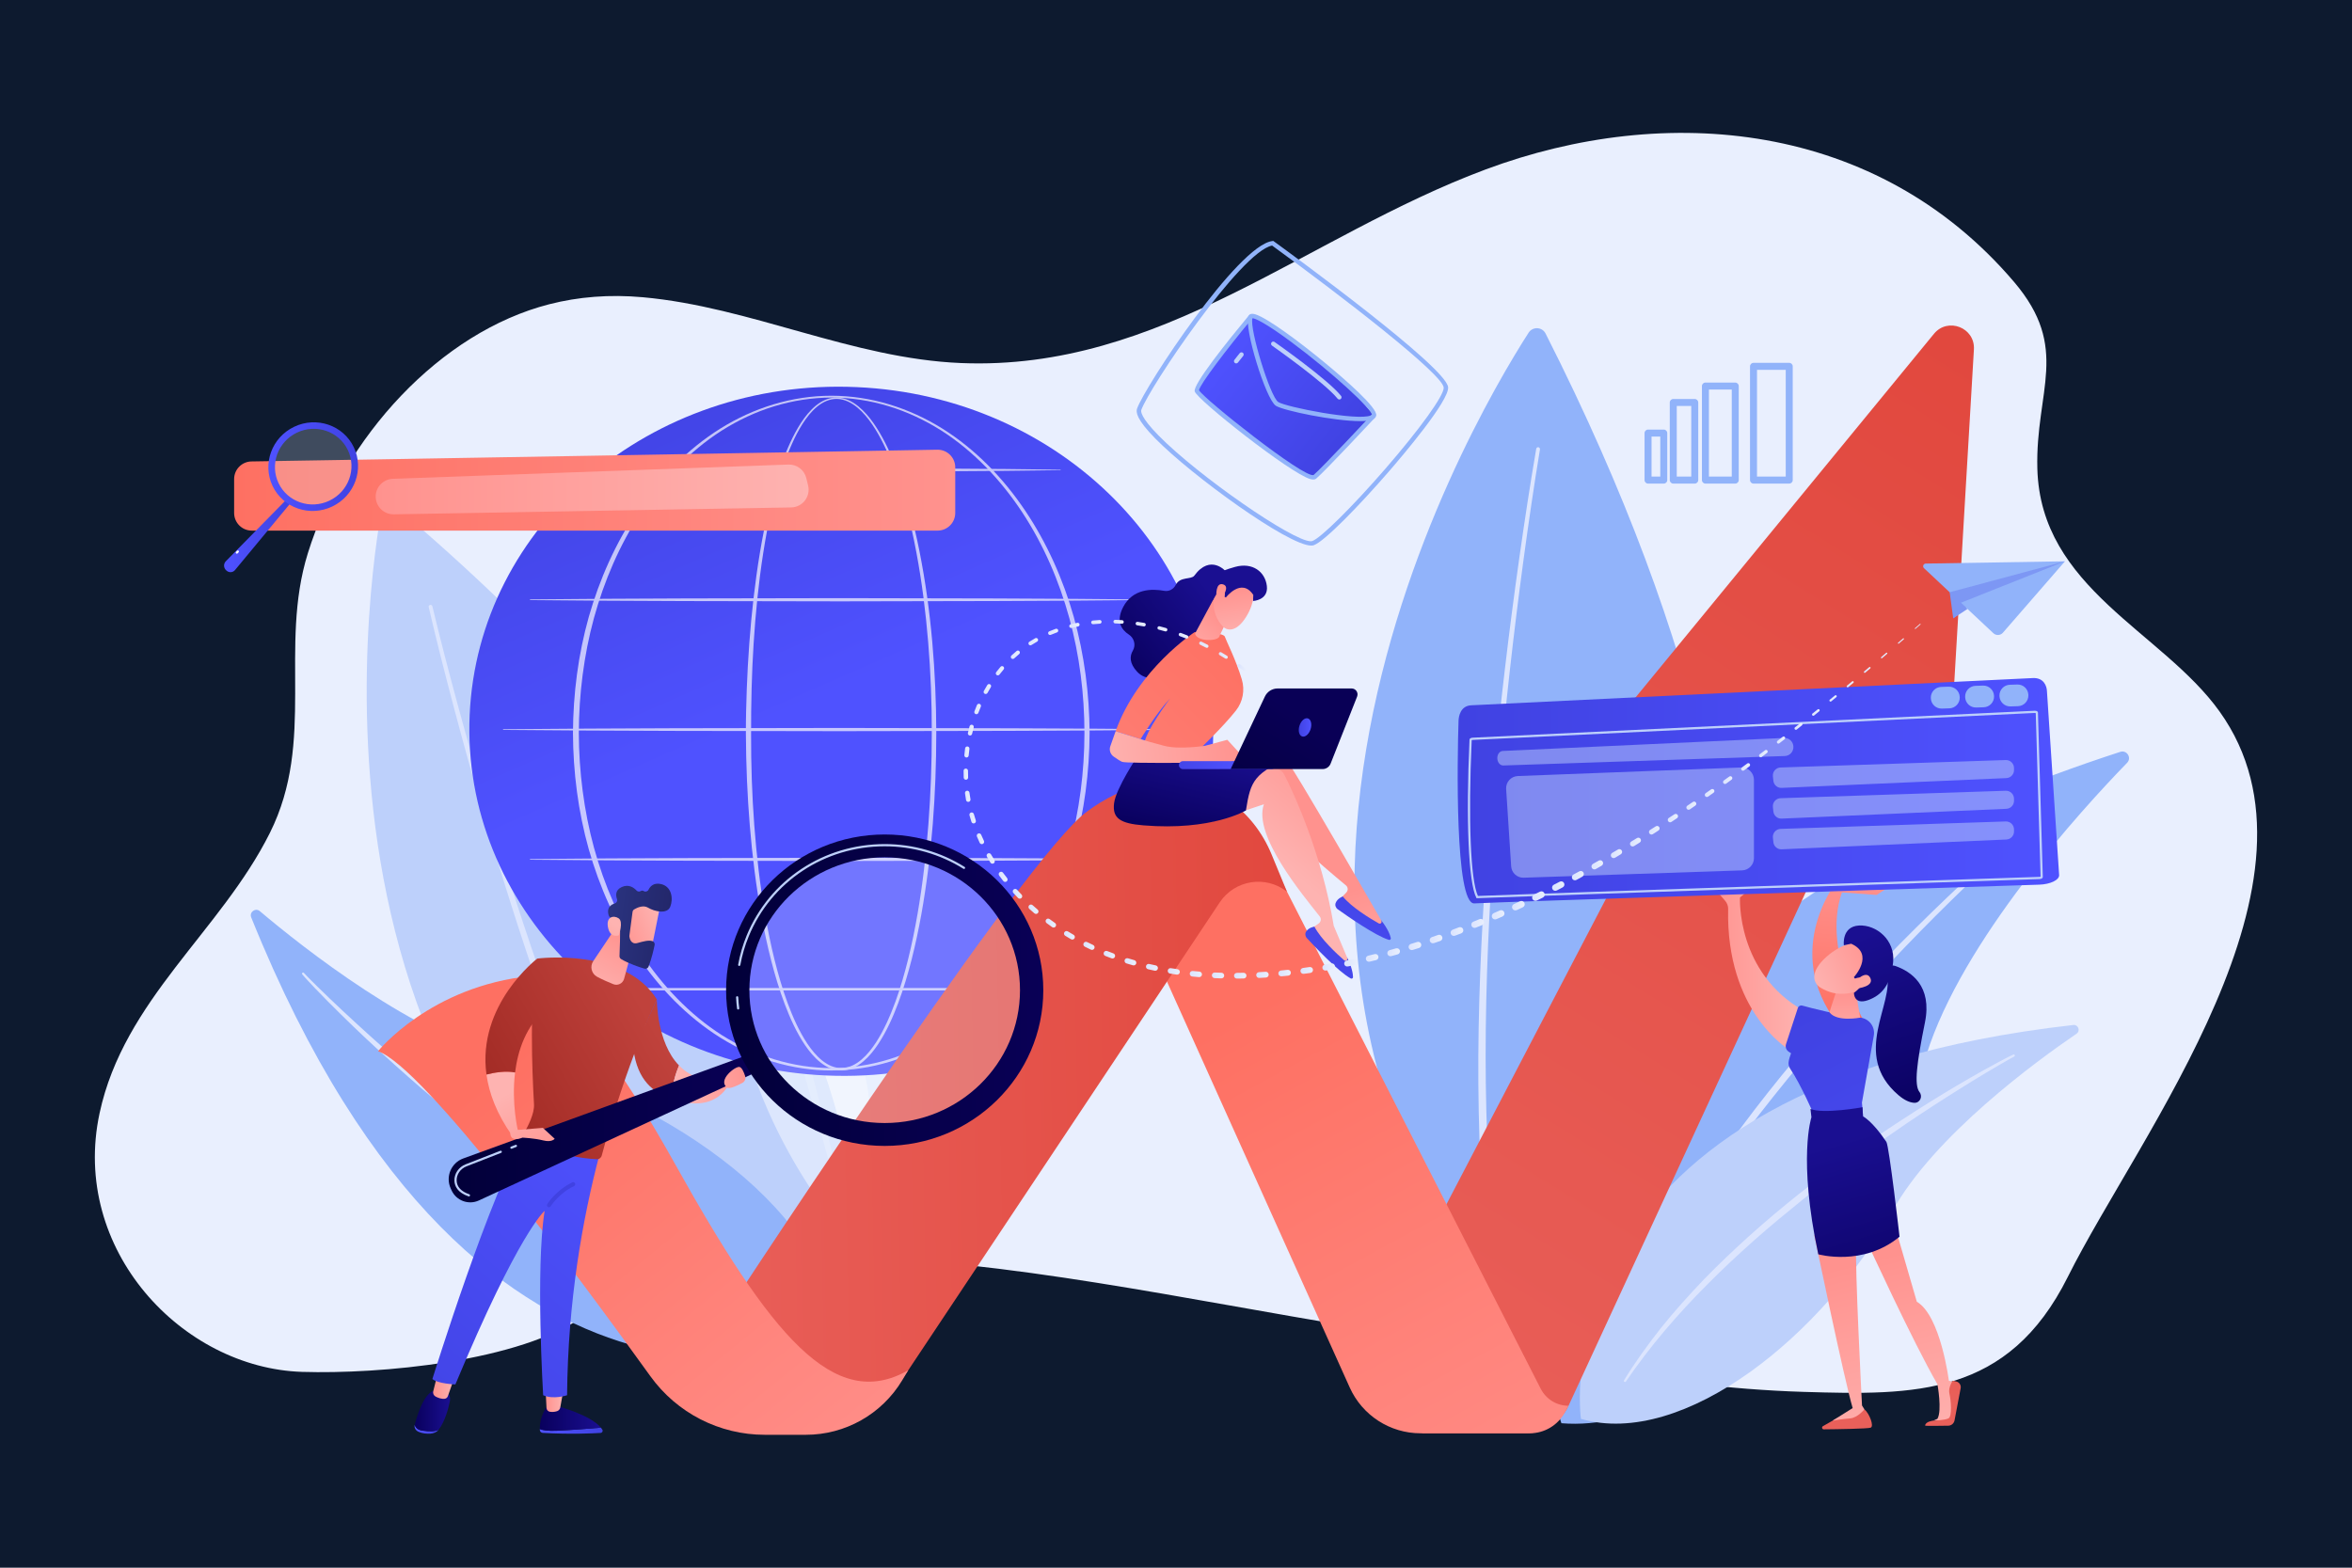 <svg xmlns="http://www.w3.org/2000/svg" xmlns:xlink="http://www.w3.org/1999/xlink" x="0px" y="0px" viewBox="0 0 2475 1650" style="enable-background:new 0 0 2475 1650;" xml:space="preserve"><style type="text/css">	.st0{fill:#0D1A2F;}	.st1{fill:#E9EFFE;}	.st2{fill:#91B3FA;}	.st3{fill:#DCE5FE;}	.st4{fill:#BDD0FB;}	.st5{opacity:0.71;}	.st6{opacity:0.65;fill:#FFFFFF;}	.st7{opacity:0.45;fill:#FFFFFF;}	.st8{fill:url(#SVGID_1_);}	.st9{opacity:0.68;}	.st10{fill:#FFFFFF;}	.st11{fill:url(#SVGID_2_);}	.st12{fill:url(#SVGID_3_);}	.st13{fill:url(#SVGID_4_);}	.st14{fill:url(#SVGID_5_);}	.st15{fill:url(#SVGID_6_);}	.st16{fill:url(#SVGID_7_);}	.st17{fill:url(#SVGID_8_);}	.st18{fill:url(#SVGID_9_);}	.st19{fill:url(#SVGID_10_);}	.st20{fill:url(#SVGID_11_);}	.st21{fill:url(#SVGID_12_);}	.st22{fill:url(#SVGID_13_);}	.st23{fill:url(#SVGID_14_);}	.st24{fill:url(#SVGID_15_);}	.st25{fill:url(#SVGID_16_);}	.st26{fill:url(#SVGID_17_);}	.st27{fill:url(#SVGID_18_);}	.st28{fill:url(#SVGID_19_);}	.st29{fill:url(#SVGID_20_);}	.st30{fill:url(#SVGID_21_);}	.st31{fill:url(#SVGID_22_);}	.st32{fill:url(#SVGID_23_);}	.st33{fill:url(#SVGID_24_);}	.st34{fill:url(#SVGID_25_);}	.st35{fill:url(#SVGID_26_);}	.st36{fill:url(#SVGID_27_);}	.st37{fill:url(#SVGID_28_);}	.st38{fill:url(#SVGID_29_);}	.st39{fill:url(#SVGID_30_);}	.st40{fill:url(#SVGID_31_);}	.st41{fill:url(#SVGID_32_);}	.st42{fill:url(#SVGID_33_);}	.st43{fill:url(#SVGID_34_);}	.st44{fill:url(#SVGID_35_);}	.st45{opacity:0.23;fill:#E9EFFE;}	.st46{fill:url(#SVGID_36_);}	.st47{fill:url(#SVGID_37_);}	.st48{fill:url(#SVGID_38_);}	.st49{fill:url(#SVGID_39_);}	.st50{fill:url(#SVGID_40_);}	.st51{fill:url(#SVGID_41_);}	.st52{fill:url(#SVGID_42_);}	.st53{fill:url(#SVGID_43_);}	.st54{fill:url(#SVGID_44_);}	.st55{fill:url(#SVGID_45_);}	.st56{fill:url(#SVGID_46_);}	.st57{fill:url(#SVGID_47_);}	.st58{fill:url(#SVGID_48_);}	.st59{fill:url(#SVGID_49_);}	.st60{fill:url(#SVGID_50_);}	.st61{fill:url(#SVGID_51_);}	.st62{fill:url(#SVGID_52_);}	.st63{fill:url(#SVGID_53_);}	.st64{fill:url(#SVGID_54_);}	.st65{fill:url(#SVGID_55_);}	.st66{fill:url(#SVGID_56_);}	.st67{fill:url(#SVGID_57_);}	.st68{fill:url(#SVGID_58_);}	.st69{fill:url(#SVGID_59_);}	.st70{fill:url(#SVGID_60_);}	.st71{opacity:0.5;}	.st72{fill:url(#SVGID_61_);}	.st73{fill:url(#SVGID_62_);}	.st74{fill:url(#SVGID_63_);}	.st75{fill:url(#SVGID_64_);}	.st76{fill:url(#SVGID_65_);}	.st77{fill:url(#SVGID_66_);}	.st78{fill:url(#SVGID_67_);}	.st79{fill:url(#SVGID_68_);}	.st80{fill:url(#SVGID_69_);}	.st81{fill:url(#SVGID_70_);}	.st82{fill:url(#SVGID_71_);}	.st83{fill:url(#SVGID_72_);}	.st84{fill:url(#SVGID_73_);}	.st85{fill:url(#SVGID_74_);}	.st86{fill:url(#SVGID_75_);}	.st87{fill:url(#SVGID_76_);}	.st88{fill:url(#SVGID_77_);}	.st89{fill:url(#SVGID_78_);}	.st90{fill:url(#SVGID_79_);}	.st91{fill:url(#SVGID_80_);}	.st92{fill:url(#SVGID_81_);}	.st93{fill:url(#SVGID_82_);}	.st94{fill:url(#SVGID_83_);}	.st95{fill:url(#SVGID_84_);}	.st96{fill:url(#SVGID_85_);}	.st97{fill:url(#SVGID_86_);}	.st98{fill:url(#SVGID_87_);}	.st99{fill:url(#SVGID_88_);}	.st100{fill:url(#SVGID_89_);}	.st101{fill:url(#SVGID_90_);}	.st102{fill:url(#SVGID_91_);}	.st103{fill:url(#SVGID_92_);}	.st104{fill:url(#SVGID_93_);}	.st105{fill:url(#SVGID_94_);}	.st106{fill:url(#SVGID_95_);}	.st107{fill:url(#SVGID_96_);}	.st108{fill:url(#SVGID_97_);}	.st109{fill:url(#SVGID_98_);}	.st110{fill:url(#SVGID_99_);}	.st111{fill:url(#SVGID_100_);}	.st112{fill:url(#SVGID_101_);}	.st113{fill:url(#SVGID_102_);}	.st114{fill:url(#SVGID_103_);}	.st115{fill:url(#SVGID_104_);}	.st116{fill:url(#SVGID_105_);}	.st117{fill:url(#SVGID_106_);}	.st118{fill:url(#SVGID_107_);}	.st119{fill:url(#SVGID_108_);}	.st120{fill:url(#SVGID_109_);}	.st121{fill:url(#SVGID_110_);}	.st122{fill:url(#SVGID_111_);}	.st123{fill:url(#SVGID_112_);}	.st124{fill:url(#SVGID_113_);}	.st125{fill:url(#SVGID_114_);}	.st126{fill:url(#SVGID_115_);}	.st127{fill:url(#SVGID_116_);}	.st128{fill:url(#SVGID_117_);}	.st129{fill:url(#SVGID_118_);}	.st130{fill:url(#SVGID_119_);}	.st131{fill:url(#SVGID_120_);}	.st132{fill:url(#SVGID_121_);}	.st133{fill:url(#SVGID_122_);}	.st134{fill:url(#SVGID_123_);}	.st135{fill:url(#SVGID_124_);}	.st136{fill:url(#SVGID_125_);}	.st137{fill:url(#SVGID_126_);}	.st138{fill:url(#SVGID_127_);}	.st139{fill:url(#SVGID_128_);}	.st140{fill:url(#SVGID_129_);}	.st141{fill:url(#SVGID_130_);}	.st142{fill:#7D97F4;}</style><g id="Background">	<rect class="st0" width="2475" height="1650"></rect></g><g id="Illustration">	<g>		<path class="st1" d="M2335.58,748.76c-60.39-84.23-188.37-129.35-191.69-255.58c-2.16-82.02,35.1-126.48-24.53-196.49   c-144.15-169.24-366.29-189.08-555.97-118.38c-189.61,70.68-341.14,212.35-551.95,203.81c-114.8-4.65-221.47-59.08-335.11-69.29   c-35.01-3.15-67.72-0.45-98.31,7.38c-114.67,29.35-215.92,139.54-254.04,261.96c-30.91,99.24,8.58,197.21-39.95,294.39   c-51.72,103.58-153.59,175.53-179.25,295.11c-30.8,143.53,86.88,268.34,213.3,272.25c80.46,2.48,229.61-10.36,297.97-59.96   c83.23-60.39,165.04-64.37,262.07-62.05c184.66,4.4,369.32,45.92,551.6,75.47c156.19,25.33,310.14,62.83,468.44,67.59   c116.25,3.5,214.91,5.07,277.81-121.07C2251.16,1193.14,2462.23,925.42,2335.58,748.76z"></path>		<g>			<path class="st2" d="M2231.18,791.32c6.92-2.25,12.26,6.29,7.2,11.51c-49,50.46-173.33,186.78-211.25,307.39    c-61.74,196.38-228.83,400.3-384.07,387.74C1643.06,1497.96,1477.38,1036.32,2231.18,791.32z"></path>			<path class="st3" d="M2155.54,853.52c-1.34,1.02-2.89,2.34-4.36,3.56l-4.42,3.78l-8.76,7.66l-17.36,15.51    c-11.49,10.43-22.86,21.01-34.12,31.68c-22.56,21.32-44.74,43.04-66.47,65.2c-43.36,44.4-85.5,90.02-125.11,137.76    c-19.7,23.95-39.26,48.02-57.8,72.88c-18.53,24.85-36.5,50.13-53.42,76.1c-16.9,25.97-33.14,52.4-47.8,79.71    c-14.73,27.27-28.12,55.25-39.98,83.93l-0.01,0.01c-0.25,0.6-0.93,0.88-1.53,0.63c-0.58-0.24-0.87-0.9-0.65-1.49    c10.83-29.2,23.77-57.58,37.88-85.35c14.32-27.68,30.22-54.49,46.81-80.86c33.72-52.4,71.12-102.35,111.07-150.09    c19.93-23.92,40.64-47.17,61.66-70.11c21.04-22.92,42.57-45.4,64.71-67.27c22.1-21.89,44.54-43.45,67.54-64.4    c11.52-10.45,23.13-20.8,34.87-31c5.89-5.08,11.78-10.16,17.75-15.15l9-7.43l4.55-3.67c1.57-1.21,2.98-2.4,4.79-3.65    c0.53-0.36,1.25-0.23,1.61,0.29c0.35,0.51,0.24,1.21-0.25,1.58L2155.54,853.52z"></path>		</g>		<g>			<path class="st2" d="M1608.53,350.19c-64.63,100.61-411.29,691.85,60.63,1129.89c15.95,14.81,41.33,11.94,53.75-5.94    c70.39-101.34,243.85-451.76-96.5-1123.08C1622.8,343.96,1612.83,343.49,1608.53,350.19z"></path>			<path class="st3" d="M1620.5,473.04c-6.37,38.36-11.96,76.9-17.21,115.45c-5.23,38.56-10.02,77.19-14.35,115.86    c-8.67,77.34-15.61,154.88-20.16,232.55c-4.49,77.66-6.72,155.48-4.69,233.18c0.89,38.85,3.19,77.65,6.96,116.27    c3.83,38.6,9.18,77.07,17.55,114.85l0,0.02c0.56,2.52-1.03,5.02-3.56,5.58c-2.52,0.56-5.02-1.03-5.58-3.56l-0.01-0.03    c-8.26-38.33-13.43-77.15-17.06-116.04c-3.57-38.9-5.65-77.9-6.32-116.91c-1.58-78.01,1.1-156,6.05-233.78    c5-77.78,12.4-155.38,21.53-232.75c4.56-38.69,9.58-77.32,15.03-115.89c5.48-38.57,11.29-77.08,17.89-115.5    c0.19-1.08,1.21-1.8,2.29-1.62c1.07,0.18,1.8,1.2,1.62,2.28L1620.5,473.04z"></path>		</g>		<g>			<path class="st4" d="M2181.73,1078.81c5.22-0.59,7.76,6.22,3.42,9.18c-41.95,28.59-149.59,106.99-193.86,186.79    c-72.08,129.93-219.74,249.94-327.69,218.59C1663.6,1493.37,1613.25,1142.97,2181.73,1078.81z"></path>			<path class="st3" d="M2119.34,1112.15c-1.02,0.51-2.33,1.23-3.53,1.88l-3.66,2.05l-7.27,4.19l-14.48,8.51    c-9.61,5.75-19.15,11.62-28.63,17.58c-18.99,11.87-37.78,24.05-56.31,36.62c-36.99,25.22-73.38,51.34-108.24,79.4    c-17.36,14.1-34.69,28.24-51.4,43.11c-16.7,14.86-33.05,30.12-48.8,45.98c-31.6,31.6-60.87,65.59-86.1,102.57    c-0.36,0.54-1.09,0.68-1.62,0.32c-0.52-0.35-0.66-1.05-0.35-1.58c11.75-19.18,24.96-37.44,38.89-55.12    c14.09-17.56,29.18-34.28,44.7-50.59c31.42-32.24,65.07-62.23,100.27-90.22c17.58-14.02,35.61-27.46,53.81-40.63    c18.22-13.16,36.72-25.93,55.58-38.13c18.84-12.24,37.85-24.2,57.2-35.62c9.69-5.69,19.42-11.28,29.23-16.76    c4.91-2.72,9.82-5.44,14.78-8.08l7.47-3.91l3.76-1.92c1.3-0.62,2.44-1.25,3.98-1.89c0.59-0.25,1.27,0.03,1.52,0.62    c0.24,0.57-0.01,1.21-0.55,1.48L2119.34,1112.15z"></path>		</g>		<g>			<path class="st4" d="M401.08,538.97c-19.04,109.83-103.71,753.51,486.04,941.46c0,0,164.83-409.41-470.67-947.08    C410.89,528.65,402.32,531.8,401.08,538.97z"></path>			<path class="st3" d="M455,638.15c8.28,34.57,17.28,69.01,26.58,103.34c9.31,34.34,19.02,68.56,29.12,102.67    c20.21,68.22,41.94,135.98,65.74,203c23.84,66.99,49.64,133.32,78.98,198.02c14.57,32.39,30.3,64.25,47.21,95.42    c16.95,31.14,35.14,61.62,55.61,90.44l0.01,0.02c1.5,2.11,1,5.03-1.1,6.52c-2.11,1.5-5.03,1-6.52-1.1l-0.02-0.02    c-20.59-29.37-38.74-60.25-55.62-91.72c-16.83-31.51-32.45-63.63-46.87-96.25c-29.05-65.16-54.5-131.82-77.96-199.1    c-23.42-67.3-44.75-135.3-64.55-203.72c-9.9-34.21-19.4-68.54-28.51-102.97c-9.09-34.44-17.88-68.94-25.96-103.65    c-0.25-1.07,0.41-2.13,1.48-2.38c1.06-0.25,2.12,0.41,2.38,1.47L455,638.15z"></path>		</g>		<g class="st5">			<path class="st6" d="M891.53,1302.01c0,0,40.07-62.93,19.45-167.4c-19.13-96.93-71.77-326.77-54.85-423.32    c0.75-4.28-4.81-6.57-7.26-2.98c-26.23,38.49-84.34,140.07-81.74,281.28C770.48,1171.7,891.53,1302.01,891.53,1302.01z"></path>			<path class="st7" d="M832.68,795.84c-3.89,9.51-6.7,19.4-9.01,29.37c-1.28,4.95-2.12,10.01-3.19,15    c-0.77,5.06-1.69,10.08-2.36,15.15c-0.56,5.08-1.35,10.12-1.73,15.22c-0.36,5.09-0.82,10.17-1.12,15.26l-0.55,15.29    c-0.04,5.1,0.09,10.2,0.12,15.3c0.48,20.38,2.07,40.74,5.23,60.89l1.09,7.57l0.56,3.78l0.73,3.75l2.93,15.01    c0.92,5,2.04,10.01,3.16,15.02l3.32,15.03c4.61,20,9.4,39.96,14.41,59.87c5.02,19.91,10.24,39.78,15.42,59.68    c2.61,9.95,5.22,19.9,7.67,29.91c1.26,4.99,2.48,10,3.66,15.02c1.24,5,2.34,10.05,3.39,15.11c4.2,20.17,7.88,40.82,6.78,61.64    c-0.03,0.65-0.59,1.14-1.23,1.11c-0.62-0.03-1.1-0.54-1.11-1.14l0-0.03c-0.19-10.2-1.44-20.33-3.14-30.38    c-1.88-10.04-4.13-20.01-6.75-29.91c-5.12-19.84-10.99-39.53-16.6-59.32l-8.45-29.69c-2.7-9.94-5.45-19.86-8.04-29.83    c-5.36-19.9-10.14-39.95-14.79-60.03l-3.36-15.09c-1.14-5.02-2.27-10.05-3.13-15.18l-2.82-15.3l-0.7-3.82l-0.53-3.85l-1.03-7.71    c-0.63-5.15-1.51-10.27-1.92-15.44l-1.2-15.52c-0.51-5.16-0.48-10.36-0.67-15.55c-0.11-5.19-0.43-10.37-0.17-15.56    c0.13-20.75,2.14-41.49,5.97-61.85c0.9-5.1,2.19-10.13,3.28-15.18l2.02-7.5c0.65-2.5,1.34-5,2.16-7.45    c3.05-9.88,6.66-19.61,11.46-28.76c0.04-0.07,0.12-0.1,0.2-0.06C832.68,795.69,832.71,795.78,832.68,795.84z"></path>		</g>		<g>			<linearGradient id="SVGID_1_" gradientUnits="userSpaceOnUse" x1="869.356" y1="733.382" x2="709.573" y2="368.502">				<stop offset="0" style="stop-color:#4F52FF"></stop>				<stop offset="1" style="stop-color:#4042E2"></stop>			</linearGradient>			<path class="st8" d="M1276.29,786.86c-8.78,200.08-190.98,354.58-406.94,345.1c-215.96-9.48-383.91-179.36-375.13-379.44    c8.78-200.08,190.98-354.58,406.94-345.1C1117.12,416.91,1285.08,586.79,1276.29,786.86z"></path>			<g class="st9">				<path class="st10" d="M985.25,771.45c-0.09,63.96-4.48,128.04-15.75,191.09c-2.85,15.75-6.16,31.42-10.1,46.95     c-3.95,15.52-8.52,30.9-14.11,45.95c-5.64,15-12.18,29.79-21.05,43.3c-4.47,6.71-9.54,13.14-15.79,18.42     c-3.13,2.63-6.56,4.96-10.34,6.66c-3.77,1.7-7.89,2.77-12.07,2.84c-4.18,0.12-8.36-0.7-12.2-2.24     c-3.86-1.53-7.38-3.76-10.58-6.3c-6.41-5.12-11.59-11.48-16.14-18.13c-9.03-13.42-15.66-28.17-21.35-43.15     c-5.66-15.02-10.27-30.39-14.26-45.9c-3.98-15.51-7.32-31.18-10.2-46.93c-5.74-31.5-9.66-63.29-12.3-95.18     c-2.62-31.89-3.94-63.88-4.1-95.88c-0.08-16,0.36-31.99,0.93-47.98c0.6-15.98,1.48-31.96,2.66-47.91     c2.37-31.9,5.9-63.73,11.15-95.3c2.64-15.78,5.71-31.49,9.41-47.07c3.71-15.57,8.01-31.01,13.36-46.13     c2.69-7.55,5.62-15.02,8.97-22.31c3.34-7.29,7.09-14.42,11.48-21.16c4.41-6.71,9.47-13.12,15.78-18.25     c3.15-2.54,6.63-4.75,10.44-6.25c3.79-1.52,7.91-2.29,12-2.13c4.1,0.12,8.13,1.14,11.86,2.78c3.73,1.65,7.16,3.89,10.3,6.43     c6.29,5.11,11.5,11.37,16.12,17.93c9.19,13.22,16.11,27.81,22.11,42.65c5.96,14.88,10.87,30.15,15.16,45.57     c4.27,15.43,7.88,31.03,11.01,46.73C980.04,643.39,985.07,707.48,985.25,771.45z M980.52,771.45c0.06-31.87-1.15-63.74-3.8-95.5     c-2.61-31.76-6.57-63.42-12.46-94.73c-2.94-15.65-6.37-31.22-10.45-46.61c-4.09-15.39-8.82-30.61-14.57-45.45     c-5.79-14.79-12.51-29.33-21.42-42.46c-4.48-6.52-9.53-12.71-15.6-17.75c-3.03-2.5-6.32-4.7-9.88-6.32     c-3.56-1.6-7.39-2.65-11.29-2.75c-3.89-0.12-7.78,0.66-11.39,2.14c-3.62,1.47-6.93,3.63-9.96,6.12     c-6.05,5.03-10.96,11.36-15.22,18.01c-4.25,6.68-7.88,13.77-11.11,21.02c-3.24,7.25-6.07,14.69-8.65,22.21     c-5.14,15.06-9.26,30.46-12.77,45.99c-3.51,15.54-6.4,31.21-8.85,46.95c-4.89,31.49-8.06,63.24-10.07,95.05     c-2.03,31.81-2.73,63.7-2.67,95.57c-0.08,31.87,0.98,63.74,3.35,95.52c2.39,31.77,6.04,63.47,11.52,94.85     c2.74,15.69,5.95,31.3,9.78,46.74c3.84,15.44,8.3,30.74,13.79,45.65c5.52,14.87,11.97,29.51,20.7,42.69     c4.39,6.53,9.39,12.73,15.44,17.65c3.03,2.44,6.32,4.55,9.88,5.99c3.55,1.45,7.36,2.25,11.17,2.12c3.81-0.1,7.57-1.1,11.06-2.71     c3.49-1.61,6.72-3.83,9.67-6.35c5.92-5.08,10.81-11.36,15.12-17.95c8.57-13.28,14.93-27.95,20.39-42.85     c5.42-14.94,9.83-30.25,13.63-45.7c3.79-15.46,6.96-31.07,9.67-46.77c5.44-31.39,9.05-63.09,11.45-94.86     C979.41,835.2,980.53,803.32,980.52,771.45z"></path>				<path class="st10" d="M1146.59,771.45c-0.22,41.19-5.51,82.39-16.54,122.11c-11.22,39.63-28.13,77.75-51.09,111.97     c-11.48,17.09-24.49,33.18-39.02,47.78c-14.53,14.59-30.59,27.69-48.03,38.67c-17.45,10.93-36.31,19.69-56.04,25.62     c-19.72,5.95-40.31,9.06-60.92,9.08c-20.61,0-41.2-3.09-60.94-9.02c-19.75-5.92-38.61-14.66-56.09-25.58     c-17.46-10.96-33.55-24.05-48.1-38.64c-14.56-14.59-27.59-30.68-39.1-47.77c-23-34.23-39.95-72.37-51.22-112.01     c-5.55-19.86-9.67-40.11-12.4-60.54c-2.72-20.44-4.08-41.04-4.18-61.66c0.11-20.62,1.48-41.22,4.21-61.65     c2.74-20.43,6.88-40.67,12.44-60.53c11.3-39.63,28.27-77.74,51.29-111.94c11.51-17.08,24.55-33.15,39.1-47.72     c14.55-14.57,30.63-27.64,48.08-38.57c17.47-10.89,36.33-19.57,56.04-25.49c19.7-5.94,40.26-9.04,60.84-9.06     c20.58,0.04,41.14,3.16,60.83,9.11c19.7,5.94,38.55,14.63,56,25.53c17.44,10.94,33.49,24.03,48.02,38.6     c14.53,14.58,27.54,30.65,39.02,47.73c22.97,34.19,39.91,72.29,51.16,111.9C1141.02,689.06,1146.34,730.26,1146.59,771.45z      M1141.17,771.45c-0.06-40.72-5.13-81.48-15.88-120.79c-10.8-39.25-27.07-77.13-49.46-111.21     c-11.19-17.02-23.9-33.06-38.14-47.64c-14.24-14.56-29.97-27.73-47.18-38.68c-17.22-10.89-35.83-19.65-55.33-25.58     c-19.49-5.93-39.85-9.05-60.24-9.12c-20.39,0.09-40.74,3.22-60.22,9.17c-19.49,5.94-38.08,14.72-55.28,25.62     c-17.18,10.96-32.89,24.14-47.11,38.71c-14.21,14.59-26.9,30.63-38.06,47.65c-22.35,34.07-38.58,71.94-49.33,111.17     c-5.36,19.64-9.23,39.66-11.86,59.83c-2.63,20.17-3.93,40.52-3.98,60.87c0.06,20.35,1.37,40.69,4.02,60.86     c2.64,20.17,6.53,40.18,11.9,59.81c10.78,39.21,27.04,77.06,49.4,111.09c11.17,17,23.86,33.03,38.07,47.6     c14.22,14.54,29.91,27.71,47.09,38.64c17.2,10.87,35.78,19.59,55.24,25.53c19.45,5.95,39.76,9.1,60.13,9.21     c20.36-0.08,40.68-3.21,60.14-9.15c19.47-5.92,38.06-14.63,55.28-25.49c17.2-10.91,32.92-24.07,47.16-38.61     c14.23-14.56,26.95-30.59,38.14-47.59c22.41-34.04,38.7-71.9,49.53-111.13C1135.98,852.92,1141.08,812.17,1141.17,771.45z"></path>				<path class="st10" d="M557.96,630.88l81.58-0.66l81.58-0.37l163.16-0.3l163.16,0.33l81.58,0.41l81.58,0.71     c0.13,0,0.24,0.11,0.24,0.24c0,0.13-0.11,0.24-0.24,0.24l-81.58,0.71l-81.58,0.41l-163.16,0.33l-163.16-0.3l-81.58-0.37     l-81.58-0.66c-0.2,0-0.36-0.16-0.35-0.36C557.61,631.04,557.77,630.88,557.96,630.88z"></path>				<path class="st10" d="M652.6,494.24c19.31-0.31,38.61-0.44,57.92-0.66l57.92-0.37c19.31-0.16,38.61-0.14,57.92-0.19l57.92-0.11     l115.84,0.33l57.92,0.41c19.31,0.24,38.61,0.38,57.92,0.71c0.13,0,0.24,0.11,0.24,0.24c0,0.13-0.11,0.23-0.24,0.24     c-19.31,0.33-38.61,0.47-57.92,0.71l-57.92,0.41l-115.84,0.33l-57.92-0.11c-19.31-0.05-38.61-0.03-57.92-0.19l-57.92-0.37     c-19.31-0.22-38.61-0.35-57.92-0.66c-0.2,0-0.35-0.17-0.35-0.36C652.25,494.4,652.41,494.25,652.6,494.24z"></path>				<path class="st10" d="M529.61,767.52l88.67-0.66l88.67-0.38l177.33-0.3l177.33,0.33l88.67,0.41l88.67,0.71     c0.13,0,0.24,0.11,0.24,0.24c0,0.13-0.11,0.24-0.24,0.24l-88.67,0.71l-88.67,0.41l-177.33,0.33l-177.33-0.3l-88.67-0.38     l-88.67-0.66c-0.2,0-0.36-0.16-0.35-0.36C529.26,767.68,529.42,767.52,529.61,767.52z"></path>				<path class="st10" d="M557.96,904.15l81.58-0.66l81.58-0.37l163.16-0.3l163.16,0.33l81.58,0.41l81.58,0.71     c0.13,0,0.24,0.11,0.24,0.24c0,0.13-0.11,0.24-0.24,0.24l-81.58,0.71l-81.58,0.41l-163.16,0.33l-163.16-0.3l-81.58-0.37     l-81.58-0.66c-0.2,0-0.36-0.16-0.35-0.36C557.61,904.31,557.77,904.15,557.96,904.15z"></path>				<path class="st10" d="M1127.62,1042.4H664.27c-0.69,0-1.25-0.56-1.25-1.25c0-0.69,0.56-1.25,1.25-1.25h463.34     c0.69,0,1.25,0.56,1.25,1.25C1128.87,1041.84,1128.31,1042.4,1127.62,1042.4z"></path>			</g>		</g>		<g>			<path class="st2" d="M264.35,965.55c-2.24-5.57,4.49-10.45,9.07-6.57c44.31,37.5,163.57,132.18,265.02,156.6    c165.18,39.76,342.51,165.84,340.92,294.37C879.36,1409.95,508.6,1572.41,264.35,965.55z"></path>			<path class="st3" d="M320,1024.22c0.89,1,2.08,2.22,3.16,3.35l3.37,3.41l6.82,6.76l13.78,13.38    c9.26,8.85,18.62,17.59,28.07,26.24c18.86,17.33,38.01,34.35,57.5,50.96c39.05,33.12,78.96,65.25,120.52,95.13    c20.84,14.84,41.73,29.61,63.23,43.48c21.49,13.86,43.3,27.23,65.61,39.72c44.52,25.13,90.96,46.96,139.48,63.33    c0.61,0.2,0.95,0.86,0.75,1.47c-0.2,0.6-0.84,0.93-1.44,0.76c-24.69-7.17-48.82-16.19-72.52-26.19    c-23.63-10.19-46.63-21.75-69.31-33.89c-45.08-24.79-88.37-52.74-129.95-82.97c-20.82-15.08-41.13-30.83-61.2-46.86    c-20.06-16.05-39.78-32.52-59.01-49.55c-19.25-17-38.26-34.28-56.77-52.07c-9.24-8.92-18.39-17.92-27.43-27.03    c-4.5-4.57-9.01-9.15-13.44-13.79l-6.6-7.02l-3.27-3.55c-1.08-1.23-2.13-2.31-3.29-3.78c-0.4-0.5-0.31-1.23,0.19-1.63    c0.48-0.38,1.18-0.32,1.58,0.14L320,1024.22z"></path>		</g>		<g>			<linearGradient id="SVGID_2_" gradientUnits="userSpaceOnUse" x1="2150.767" y1="349.548" x2="1415.283" y2="1540.64">				<stop offset="0" style="stop-color:#E1473D"></stop>				<stop offset="1" style="stop-color:#E9605A"></stop>			</linearGradient>			<path class="st11" d="M1458.46,1389.44l315.74-604.88h-64.69c-11.93,0-18.49-13.87-10.92-23.09l336.51-410.14    c14.58-17.78,43.39-6.5,42.04,16.45l-23.65,401.06c-1.35,22.96-21.71,40.07-44.56,37.46l-45.1-5.16l-313.27,678.44    c-8.16,17.66-25.83,28.97-45.29,28.97h-108.58L1458.46,1389.44z"></path>			<linearGradient id="SVGID_3_" gradientUnits="userSpaceOnUse" x1="1313.605" y1="1062.211" x2="1659.702" y2="1698.779">				<stop offset="0" style="stop-color:#FE7062"></stop>				<stop offset="1" style="stop-color:#FF928E"></stop>			</linearGradient>			<path class="st12" d="M1197.42,965.21l222.9,495.15c13.2,29.33,42.38,48.19,74.54,48.19h114.91c15.25,0,29.29-8.27,36.69-21.6    l4.09-7.37l0,0c-12.35,0-23.65-6.92-29.26-17.92l-296.99-581.91L1197.42,965.21z"></path>			<linearGradient id="SVGID_4_" gradientUnits="userSpaceOnUse" x1="1391.583" y1="1156.918" x2="712.506" y2="1169.935">				<stop offset="0" style="stop-color:#E1473D"></stop>				<stop offset="1" style="stop-color:#E9605A"></stop>			</linearGradient>			<path class="st13" d="M1354.29,938.53L1354.29,938.53c-22.35-17.65-55.01-12.46-70.79,11.25l-327.73,492.39    c-26.25,39.44-70.48,63.13-117.86,63.13H791.8l-37.53-108.11c0,0,304.68-467.16,383.2-537.83c0,0,78.2-70.48,155.31-17.19    c20.37,14.08,35.84,34.17,45.28,57.06L1354.29,938.53z"></path>			<linearGradient id="SVGID_5_" gradientUnits="userSpaceOnUse" x1="542.908" y1="1109.508" x2="944.626" y2="1603.929">				<stop offset="0" style="stop-color:#FE7062"></stop>				<stop offset="1" style="stop-color:#FF928E"></stop>			</linearGradient>			<path class="st14" d="M397.82,1106.41c0,0,54.86-68.57,161.17-79.24c0,0,50.49,17.2,151.08,197.44    c100.59,180.24,167.36,262.44,245.71,217.54l-6.49,10.77c-21.38,35.49-59.78,57.2-101.22,57.2h-43.33    c-47.71,0-92.5-22.94-120.36-61.67C606.09,1339.63,445.91,1123.31,397.82,1106.41z"></path>		</g>		<g>			<linearGradient id="SVGID_6_" gradientUnits="userSpaceOnUse" x1="1383.005" y1="950.875" x2="1424.203" y2="1070.348">				<stop offset="0" style="stop-color:#FF928E"></stop>				<stop offset="1" style="stop-color:#FEB3B1"></stop>			</linearGradient>			<path class="st15" d="M1453.28,968.39c-0.17-0.07-91.86-160.63-104.24-175.74c-2.08-2.54-5.31-3.84-8.57-3.45l-25.59,3.05    l-30.06,65.04l50.09-29.17c-4.96,34.28,59.39,85.21,81.45,103.8c2.24,1.89,2.42,5.26,0.4,7.38l-8.81,9.22    c14.46,14.66,31.15,24.07,49.99,28.43L1453.28,968.39z"></path>							<linearGradient id="SVGID_7_" gradientUnits="userSpaceOnUse" x1="-5197.995" y1="-3521.047" x2="-5209.091" y2="-3350.902" gradientTransform="matrix(-0.897 -0.441 -0.441 0.897 -4761.805 1782.809)">				<stop offset="0" style="stop-color:#4042E2"></stop>				<stop offset="1" style="stop-color:#4F52FF"></stop>			</linearGradient>			<path class="st16" d="M1413.03,943.55c0,0-5.62,1.82-7.53,6.82c-0.91,2.4,0.07,5.11,2.15,6.6c9.26,6.63,39.8,28.05,53.89,32.24    c1.16,0.34,2.25-0.7,1.99-1.88c-0.72-3.27-3.06-9.81-10.6-19.38l0.68,1.37c0.86,1.73-1.03,3.53-2.71,2.58    C1441.48,966.59,1422.29,954.94,1413.03,943.55z"></path>			<linearGradient id="SVGID_8_" gradientUnits="userSpaceOnUse" x1="1447.353" y1="820.094" x2="1361.525" y2="921.028">				<stop offset="0" style="stop-color:#FF928E"></stop>				<stop offset="1" style="stop-color:#FEB3B1"></stop>			</linearGradient>			<path class="st17" d="M1417.57,1007.79c-0.15-0.1-13.91-33.24-14.06-33.34c-12.61-76.79-43.38-142.55-52.46-159.86    c-1.53-2.91-4.42-4.83-7.7-5.11l-25.68-2.19l-42.6,57.61l54.95-18.43c-11.79,32.56,40.91,95.47,58.76,118.14    c1.81,2.3,1.31,5.65-1.1,7.31l-10.49,7.25c11.2,17.28,25.64,29.88,43.2,37.96L1417.57,1007.79z"></path>							<linearGradient id="SVGID_9_" gradientUnits="userSpaceOnUse" x1="-3986.116" y1="-5172.654" x2="-3997.212" y2="-5002.523" gradientTransform="matrix(-0.789 -0.614 -0.614 0.789 -4890.387 2595.02)">				<stop offset="0" style="stop-color:#4042E2"></stop>				<stop offset="1" style="stop-color:#4F52FF"></stop>			</linearGradient>			<path class="st18" d="M1383.18,975.32c0,0-5.87,0.64-8.75,5.16c-1.38,2.16-0.96,5.02,0.77,6.9c7.72,8.37,33.3,35.52,46.25,42.48    c1.06,0.57,2.35-0.23,2.33-1.44c-0.05-3.35-1.01-10.23-6.46-21.13l0.39,1.48c0.49,1.87-1.72,3.25-3.18,1.98    C1406.38,1003.64,1389.94,988.35,1383.18,975.32z"></path>			<g>				<linearGradient id="SVGID_10_" gradientUnits="userSpaceOnUse" x1="1252.439" y1="883.752" x2="1275.097" y2="782.817">					<stop offset="0" style="stop-color:#09005D"></stop>					<stop offset="1" style="stop-color:#1A0F91"></stop>				</linearGradient>				<path class="st19" d="M1197.47,795.16c0,0-23.23,34.55-25.14,50.31c-1.91,15.76,6.42,21.21,30.74,23.22     c72.35,5.98,108.02-15.7,108.02-15.7c4.95-31.56,8.47-39.59,49.81-56.74c0,0-52.28,4.15-62.81,0.07     C1287.57,792.23,1197.47,795.16,1197.47,795.16z"></path>			</g>			<g>				<linearGradient id="SVGID_11_" gradientUnits="userSpaceOnUse" x1="1171.736" y1="700.298" x2="1273.701" y2="620.993">					<stop offset="0" style="stop-color:#09005D"></stop>					<stop offset="1" style="stop-color:#1A0F91"></stop>				</linearGradient>				<path class="st20" d="M1290.1,601.58c0,0-16.18-19.14-33.38,4.34c-3.12,4.25-15.08,0.74-19.47,9.65     c-2.26,4.6-7.16,7.21-12.2,6.28c-12.55-2.32-33.07-2.51-43.2,17.16c-7.73,15.01-1.76,23.8,5.97,28.81     c5.68,3.68,7.7,11.15,4.27,16.98c-3.29,5.59-3.91,13.16,4.59,22.27c19.05,20.42,56.76-12.96,56.76-12.96l29.94-70.76     L1290.1,601.58z"></path>									<linearGradient id="SVGID_12_" gradientUnits="userSpaceOnUse" x1="13740.152" y1="676.322" x2="13399.398" y2="1005.015" gradientTransform="matrix(1 0 0 1 -12430.056 0)">					<stop offset="0" style="stop-color:#FE7062"></stop>					<stop offset="1" style="stop-color:#FF928E"></stop>				</linearGradient>				<path class="st21" d="M1260.29,790.58c0,0,27.05-25.76,40.37-42.82c7.2-9.22,9.46-21.36,6.13-32.58     c-6.08-20.48-16.88-41.69-17.87-45c-1.51-5.06-31.84-4.85-31.84-4.85s-59.69,38.74-83.14,104.35l26.34,8.2     c0,0,15.58-26.14,30.98-42.77c0,0-26.64,35.2-27.58,49.61L1260.29,790.58z"></path>				<linearGradient id="SVGID_13_" gradientUnits="userSpaceOnUse" x1="1307.411" y1="777.268" x2="1157.04" y2="795.807">					<stop offset="0" style="stop-color:#FF928E"></stop>					<stop offset="1" style="stop-color:#FEB3B1"></stop>				</linearGradient>				<path class="st22" d="M1311.83,800.75l-20.33-22.12l-23.47,6.32c0,0-27.37,4.24-43.03,0c-15.66-4.24-15.66-4.24-15.66-4.24     l-35.4-11.02l-5.56,15.71c-1.41,3.99,0.01,8.42,3.46,10.87c3.06,2.18,6.65,4.57,8.94,5.57c4.66,2.04,107.38,0.64,107.38,0.64     L1311.83,800.75z"></path>				<linearGradient id="SVGID_14_" gradientUnits="userSpaceOnUse" x1="1281.139" y1="648.019" x2="1243.374" y2="696.769">					<stop offset="0" style="stop-color:#FF928E"></stop>					<stop offset="1" style="stop-color:#FEB3B1"></stop>				</linearGradient>				<path class="st23" d="M1277.93,628.87l-20.39,37.91c1.35,8.27,22.19,8.51,25.41,3.57c0.33-0.5,0.52-1.08,0.64-1.67l12.19-25.33     c0.52-2.47-6.25-10.79-8.48-11.98l-8.1-4.31C1276.08,625.4,1289.1,625.27,1277.93,628.87z"></path>				<g>					<linearGradient id="SVGID_15_" gradientUnits="userSpaceOnUse" x1="1296.848" y1="618.521" x2="1303.714" y2="672.078">						<stop offset="0" style="stop-color:#FF928E"></stop>						<stop offset="1" style="stop-color:#FEB3B1"></stop>					</linearGradient>					<path class="st24" d="M1319.18,619.98c0,0,2.3,12.81-7.76,29.09c-10.07,16.28-20.09,15.55-25.18,9.74      c-5.09-5.81-11.19-15.48-8.42-31.72C1280.59,610.85,1315.71,603.65,1319.18,619.98z"></path>					<linearGradient id="SVGID_16_" gradientUnits="userSpaceOnUse" x1="1181.08" y1="712.312" x2="1283.044" y2="633.006">						<stop offset="0" style="stop-color:#09005D"></stop>						<stop offset="1" style="stop-color:#1A0F91"></stop>					</linearGradient>					<path class="st25" d="M1290,628.85c0,0,16.3-21.41,28.81-2.75l-0.21,6.45c0,0,16.27-0.76,14.51-15.76      c-1.76-15-15.05-25.24-33.47-20.12c-18.42,5.12-29.18,10.96-31.26,23.75c-2.08,12.79,8.36,10.7,8.36,10.7s3.99-8.82,8.8-9.43      c4.82-0.6,3.08,6.38,3.08,6.38L1290,628.85z"></path>					<linearGradient id="SVGID_17_" gradientUnits="userSpaceOnUse" x1="1284.595" y1="620.092" x2="1291.461" y2="673.649">						<stop offset="0" style="stop-color:#FF928E"></stop>						<stop offset="1" style="stop-color:#FEB3B1"></stop>					</linearGradient>					<path class="st26" d="M1286.26,628.28c0,0,8.44-10.96,0.76-13.23c-7.69-2.27-7.4,10.74-6.9,15.58L1286.26,628.28z"></path>				</g>			</g>			<g>									<linearGradient id="SVGID_18_" gradientUnits="userSpaceOnUse" x1="-6541.922" y1="548.947" x2="-6617.248" y2="569.592" gradientTransform="matrix(-0.999 -0.049 -0.049 0.999 -5278.264 -86.798)">					<stop offset="0" style="stop-color:#4042E2"></stop>					<stop offset="1" style="stop-color:#4F52FF"></stop>				</linearGradient>				<path class="st27" d="M1244.55,809.5c0.07,0,0.14,0.01,0.21,0l93.49-0.1c2.31,0,4.18-1.88,4.18-4.19c0-2.31-1.88-4.22-4.19-4.18     l-93.49,0.1c-2.31,0-4.18,1.88-4.18,4.19C1240.58,807.57,1242.34,809.39,1244.55,809.5z"></path>				<linearGradient id="SVGID_19_" gradientUnits="userSpaceOnUse" x1="1288.943" y1="884.391" x2="1373.398" y2="756.678">					<stop offset="0" style="stop-color:#020039"></stop>					<stop offset="1" style="stop-color:#090056"></stop>				</linearGradient>				<path class="st28" d="M1422.3,724.62h-77.86c-5.74,0-10.97,3.31-13.42,8.51l-35.99,76.32h96.76c3.7,0,7.03-2.26,8.39-5.7     l27.91-70.63C1429.7,729.04,1426.69,724.62,1422.3,724.62z"></path>				<linearGradient id="SVGID_20_" gradientUnits="userSpaceOnUse" x1="1366.697" y1="765.631" x2="1379.88" y2="765.631">					<stop offset="0" style="stop-color:#4042E2"></stop>					<stop offset="1" style="stop-color:#4F52FF"></stop>				</linearGradient>				<path class="st29" d="M1367.45,763.75c-1.69,5.24-0.44,10.33,2.78,11.37c3.23,1.04,7.21-2.37,8.89-7.61     c1.69-5.24,0.44-10.33-2.78-11.37C1373.12,755.1,1369.14,758.51,1367.45,763.75z"></path>			</g>		</g>		<g>			<g>				<g>											<linearGradient id="SVGID_21_" gradientUnits="userSpaceOnUse" x1="1708.784" y1="1505.802" x2="1774.912" y2="1505.802" gradientTransform="matrix(1 0 0 1 -1140.734 0)">						<stop offset="0" style="stop-color:#4F52FF"></stop>						<stop offset="1" style="stop-color:#4042E2"></stop>					</linearGradient>					<path class="st30" d="M632.31,1502.6c-11.33,0.98-30.99,2.57-46.49,3.25c-9.32,0.41-14.68-0.5-17.77-1.74      c0.01,0.35,0.01,0.68,0.03,0.98c0.07,1.63,1.4,2.94,3.05,3.03c29.29,1.63,52.58,0.57,60.87,0.06c1.71-0.1,2.74-1.97,1.86-3.43      C633.42,1504.03,632.89,1503.31,632.31,1502.6z"></path>											<linearGradient id="SVGID_22_" gradientUnits="userSpaceOnUse" x1="1708.781" y1="1492.842" x2="1773.045" y2="1492.842" gradientTransform="matrix(1 0 0 1 -1140.734 0)">						<stop offset="0" style="stop-color:#09005D"></stop>						<stop offset="1" style="stop-color:#1A0F91"></stop>					</linearGradient>					<path class="st31" d="M585.82,1505.86c15.5-0.68,35.16-2.27,46.49-3.25c-11.14-13.66-46.49-22.87-46.49-22.87h-9.98      c-6.87,9.9-7.86,19.32-7.79,24.39C571.14,1505.35,576.5,1506.27,585.82,1505.86z"></path>											<linearGradient id="SVGID_23_" gradientUnits="userSpaceOnUse" x1="1714.89" y1="1474.747" x2="1733.516" y2="1474.747" gradientTransform="matrix(1 0 0 1 -1140.734 0)">						<stop offset="0" style="stop-color:#FF928E"></stop>						<stop offset="1" style="stop-color:#FEB3B1"></stop>					</linearGradient>					<path class="st32" d="M574.16,1463.43l0.93,18.49c0.1,2,1.6,3.68,3.61,3.97c1.99,0.29,4.67,0.32,7.5-0.62      c1.74-0.58,3.04-2.05,3.36-3.84l3.23-18H574.16z"></path>				</g>				<g>					<g>													<linearGradient id="SVGID_24_" gradientUnits="userSpaceOnUse" x1="1576.954" y1="1504.376" x2="1602.295" y2="1504.376" gradientTransform="matrix(1 0 0 1 -1140.734 0)">							<stop offset="0" style="stop-color:#4F52FF"></stop>							<stop offset="1" style="stop-color:#4042E2"></stop>						</linearGradient>						<path class="st33" d="M444.47,1505.72c-4.91-0.69-7.14-3.24-8.07-5.97c-0.01,0.02-0.01,0.05-0.02,0.07       c-0.72,2.88,0.95,5.86,4.3,7.28c4.05,1.71,8.48,2.01,11.91,1.86c3.69-0.15,7.07-1.68,8.93-4.12l0.03-0.04       C457.86,1506.64,452.67,1506.86,444.47,1505.72z"></path>													<linearGradient id="SVGID_25_" gradientUnits="userSpaceOnUse" x1="1577.138" y1="1484.863" x2="1614.334" y2="1484.863" gradientTransform="matrix(1 0 0 1 -1140.734 0)">							<stop offset="0" style="stop-color:#09005D"></stop>							<stop offset="1" style="stop-color:#1A0F91"></stop>						</linearGradient>						<path class="st34" d="M467.63,1463.31h-8.23c-12.54-0.26-20.42,26.2-23,36.44c0.93,2.73,3.15,5.28,8.07,5.97       c8.19,1.14,13.39,0.93,17.09-0.9c6.78-8.92,10.14-21.98,11.75-29.6C475.15,1466.55,467.63,1463.31,467.63,1463.31z"></path>					</g>											<linearGradient id="SVGID_26_" gradientUnits="userSpaceOnUse" x1="1596.472" y1="1459.219" x2="1618.733" y2="1459.219" gradientTransform="matrix(1 0 0 1 -1140.734 0)">						<stop offset="0" style="stop-color:#FF928E"></stop>						<stop offset="1" style="stop-color:#FEB3B1"></stop>					</linearGradient>					<path class="st35" d="M460.46,1446.15l-4.57,18.19c-0.56,2.23,0.51,4.54,2.57,5.59c2.56,1.31,6.16,2.69,9.47,2.29      c1.56-0.19,2.85-1.28,3.36-2.75l6.71-19.13L460.46,1446.15z"></path>				</g>									<linearGradient id="SVGID_27_" gradientUnits="userSpaceOnUse" x1="1544.908" y1="1524.318" x2="1837.339" y2="1193.465" gradientTransform="matrix(1 0 0 1 -1140.734 0)">					<stop offset="0" style="stop-color:#4042E2"></stop>					<stop offset="1" style="stop-color:#4F52FF"></stop>				</linearGradient>				<path class="st36" d="M455.01,1451.41c5.69,5.05,24.19,5.71,24.19,5.71c66.65-159.97,93.91-182.69,93.91-182.69     c-9.62,60.38-1.55,194.05-1.55,194.05c11,4.85,25.18,0,25.18,0c0.89-98.85,16.09-185.05,34.04-253.01     c-45.05-1.01-69-16.43-76.82-22.61C516.4,1253.38,455.01,1451.41,455.01,1451.41z"></path>				<linearGradient id="SVGID_28_" gradientUnits="userSpaceOnUse" x1="520.312" y1="1158.016" x2="680.983" y2="1067.381">					<stop offset="0" style="stop-color:#A22B25"></stop>					<stop offset="1" style="stop-color:#C0423C"></stop>				</linearGradient>				<path class="st37" d="M565.39,1008.89c-8.53,42.53-5.47,118.65-3.46,153.37c0.56,9.76-6.25,23.29-11.75,32.52     c-0.86,1.45-0.33,3.3,1.17,4.07c9.22,4.74,40.45,19.42,76.65,21.25c2.41,0.12,4.57-1.52,5.19-3.86     c26.85-100.25,58.04-164.32,58.04-164.32C656.78,996.94,565.39,1008.89,565.39,1008.89z"></path>				<linearGradient id="SVGID_29_" gradientUnits="userSpaceOnUse" x1="539.413" y1="1117.76" x2="582.67" y2="1236.203">					<stop offset="0" style="stop-color:#4F52FF"></stop>					<stop offset="1" style="stop-color:#4042E2"></stop>				</linearGradient>				<path class="st38" d="M577.66,1270.64c-0.38,0-0.76-0.1-1.11-0.31c-1.01-0.61-1.32-1.93-0.71-2.93     c0.36-0.59,8.98-14.52,26.43-22.94c1.06-0.51,2.34-0.07,2.85,0.99c0.51,1.06,0.07,2.34-1,2.85     c-16.26,7.85-24.55,21.18-24.64,21.32C579.08,1270.27,578.38,1270.64,577.66,1270.64z"></path>				<g>					<linearGradient id="SVGID_30_" gradientUnits="userSpaceOnUse" x1="578.561" y1="1231.441" x2="533.758" y2="1151.106">						<stop offset="0" style="stop-color:#FF928E"></stop>						<stop offset="1" style="stop-color:#FEB3B1"></stop>					</linearGradient>					<path class="st39" d="M511.91,1130.95c2.74,19.81,10.83,41.42,27.02,64.38l6.15-5.02c0,0-7.1-28.82-3.07-61.53      C532.03,1126.83,520.23,1128.84,511.91,1130.95z"></path>					<linearGradient id="SVGID_31_" gradientUnits="userSpaceOnUse" x1="490.207" y1="1104.649" x2="650.878" y2="1014.014">						<stop offset="0" style="stop-color:#A22B25"></stop>						<stop offset="1" style="stop-color:#C0423C"></stop>					</linearGradient>					<path class="st40" d="M574.91,1061.36l-9.52-52.48c0,0-63.63,48.64-53.48,122.06c8.33-2.11,20.12-4.11,30.11-2.17      C544.92,1105.22,553.61,1079.64,574.91,1061.36z"></path>				</g>				<g>					<linearGradient id="SVGID_32_" gradientUnits="userSpaceOnUse" x1="540.223" y1="1193.314" x2="700.894" y2="1102.679">						<stop offset="0" style="stop-color:#A22B25"></stop>						<stop offset="1" style="stop-color:#C0423C"></stop>					</linearGradient>					<path class="st41" d="M691.22,1051.92l-24.56,52.9c3.97,31.94,21.13,45.74,39.62,51.04c1.15-14.55,4.83-26.31,8.25-34.45      C690.89,1097.01,691.22,1051.92,691.22,1051.92z"></path>					<linearGradient id="SVGID_33_" gradientUnits="userSpaceOnUse" x1="788.885" y1="1123.226" x2="714.729" y2="1144.854">						<stop offset="0" style="stop-color:#FF928E"></stop>						<stop offset="1" style="stop-color:#FEB3B1"></stop>					</linearGradient>					<path class="st42" d="M714.53,1121.41c-3.41,8.13-7.1,19.89-8.25,34.45c49.35,19.15,62.41-17.99,62.41-17.99l-9.12-1.61      C738.97,1138.43,724.58,1131.79,714.53,1121.41z"></path>				</g>				<linearGradient id="SVGID_34_" gradientUnits="userSpaceOnUse" x1="661.073" y1="983.184" x2="625.025" y2="1049.615">					<stop offset="0" style="stop-color:#FF928E"></stop>					<stop offset="1" style="stop-color:#FEB3B1"></stop>				</linearGradient>				<path class="st43" d="M668.59,986.62l-11.86,43.59c-1.33,4.9-6.63,7.53-11.34,5.64c-5.09-2.03-11.54-4.81-17.09-7.81     c-5.93-3.2-7.78-10.83-4.03-16.42l24.65-36.76L668.59,986.62z"></path>			</g>							<linearGradient id="SVGID_35_" gradientUnits="userSpaceOnUse" x1="1612.886" y1="1187.093" x2="1939.692" y2="1187.093" gradientTransform="matrix(1 0 0 1 -1140.734 0)">				<stop offset="0" style="stop-color:#020039"></stop>				<stop offset="1" style="stop-color:#090056"></stop>			</linearGradient>			<path class="st44" d="M791.31,1108.7l-303.84,110.59c-12.74,4.64-18.83,19.15-13.22,31.49l0.92,2.03    c4.97,10.92,17.88,15.71,28.77,10.67L798.96,1127L791.31,1108.7z"></path>			<ellipse class="st45" cx="930.96" cy="1042.18" rx="149.99" ry="147.28"></ellipse>							<linearGradient id="SVGID_36_" gradientUnits="userSpaceOnUse" x1="1904.799" y1="1042.182" x2="2238.594" y2="1042.182" gradientTransform="matrix(1 0 0 1 -1140.734 0)">				<stop offset="0" style="stop-color:#020039"></stop>				<stop offset="1" style="stop-color:#090056"></stop>			</linearGradient>			<path class="st46" d="M930.96,878.3c-92.17,0-166.9,73.37-166.9,163.89c0,90.51,74.72,163.89,166.9,163.89    s166.9-73.37,166.9-163.89C1097.86,951.67,1023.14,878.3,930.96,878.3z M930.96,1181.99c-78.63,0-142.38-62.6-142.38-139.81    c0-77.22,63.75-139.81,142.38-139.81c78.64,0,142.38,62.6,142.38,139.81C1073.34,1119.4,1009.6,1181.99,930.96,1181.99z"></path>			<g>				<path class="st4" d="M776.75,1062.53c-0.58,0-1.08-0.43-1.16-1.02c-0.5-3.89-0.85-7.84-1.04-11.75     c-0.03-0.65,0.47-1.19,1.11-1.23c0.66-0.05,1.19,0.47,1.23,1.11c0.19,3.85,0.53,7.75,1.02,11.57c0.08,0.64-0.37,1.23-1.01,1.31     C776.85,1062.53,776.8,1062.53,776.75,1062.53z M777.9,1016.71c-0.07,0-0.14-0.01-0.21-0.02c-0.64-0.11-1.06-0.72-0.94-1.36     c1.89-10.54,4.92-20.91,9.01-30.82c0,0,0-0.01,0-0.01c24.07-58.38,81.07-96.1,145.2-96.1c29.91,0,58.98,8.31,84.08,24.03     c0.55,0.34,0.71,1.06,0.37,1.61c-0.34,0.55-1.06,0.71-1.61,0.37c-24.73-15.49-53.37-23.67-82.84-23.67     c-63.19,0-119.34,37.16-143.04,94.66c-4.02,9.76-7.01,19.97-8.87,30.35C778.95,1016.31,778.46,1016.71,777.9,1016.71z"></path>			</g>			<g>				<linearGradient id="SVGID_37_" gradientUnits="userSpaceOnUse" x1="649.784" y1="985.795" x2="696.131" y2="965.711">					<stop offset="0" style="stop-color:#FF928E"></stop>					<stop offset="1" style="stop-color:#FEB3B1"></stop>				</linearGradient>				<path class="st47" d="M694.53,953.5c0.11,0.75-9.89,49.74-9.89,49.74l-27.85-6.3l2.58-47.84     C659.36,949.09,692.72,940.97,694.53,953.5z"></path>				<linearGradient id="SVGID_38_" gradientUnits="userSpaceOnUse" x1="631.131" y1="967.925" x2="830.172" y2="993.091">					<stop offset="0" style="stop-color:#2B3582"></stop>					<stop offset="1" style="stop-color:#150E42"></stop>				</linearGradient>				<path class="st48" d="M665.63,959.76l-3.33,25.08c-0.04,0.32-0.04,0.64,0,0.96c0.28,1.97,1.74,8.66,8.5,6.74     c6.13-1.74,11.75-3.23,15.63-2.04c1.74,0.53,2.79,2.3,2.43,4.09c-0.91,4.45-3.14,14.44-6.41,22.83c-0.66,1.7-2.53,2.6-4.28,2.08     c-5.28-1.54-16.33-5.1-24.55-10.05c-1.11-0.67-1.78-1.88-1.72-3.18c0.27-6.33,1.01-25.58,0.38-30.97     c-0.58-5.06-6.8-8.1-9.5-9.18c-0.89-0.36-1.58-1.05-1.93-1.94c-1.25-3.13-2.97-10.38,6.16-13.36c1.91-0.62,2.92-2.68,2.24-4.58     c-1.35-3.77-1.92-9.52,5.14-12.69c7.18-3.22,12.55,0.61,15.45,3.72c1.17,1.26,3.05,1.45,4.5,0.53c0.83-0.52,1.89-0.69,3.18,0.11     c1.74,1.08,4.03,0.34,4.93-1.49c1.72-3.53,5.23-7.31,12.26-6.11c12.48,2.14,13.9,15.97,10.6,24.07     c-3.29,8.11-16.69,5.02-23.42,0.93c-5.11-3.11-11.74,0.15-14.63,1.89C666.37,957.76,665.77,958.7,665.63,959.76z"></path>									<linearGradient id="SVGID_39_" gradientUnits="userSpaceOnUse" x1="1357.826" y1="2829.759" x2="1403.84" y2="2782.55" gradientTransform="matrix(0.99 -0.143 0.143 0.99 -1139.07 -1579.8)">					<stop offset="0" style="stop-color:#FF928E"></stop>					<stop offset="1" style="stop-color:#FEB3B1"></stop>				</linearGradient>				<path class="st49" d="M651.16,984.44c0,0,5.13-14.37-0.14-17.89c-5.27-3.52-13.08-1.69-11.36,8.72     C641.8,988.22,651.16,984.44,651.16,984.44z"></path>			</g>			<linearGradient id="SVGID_40_" gradientUnits="userSpaceOnUse" x1="579.443" y1="1230.949" x2="534.641" y2="1150.614">				<stop offset="0" style="stop-color:#FF928E"></stop>				<stop offset="1" style="stop-color:#FEB3B1"></stop>			</linearGradient>			<path class="st50" d="M542.54,1189.43l28.72-2.34l12.44,11.47c0,0-2.94,4.07-12.14,1.73c-9.2-2.34-21.8-2.91-21.8-2.91    s-12.7,5.73-12.86-4.99L542.54,1189.43z"></path>			<linearGradient id="SVGID_41_" gradientUnits="userSpaceOnUse" x1="790.527" y1="1128.854" x2="716.371" y2="1150.483">				<stop offset="0" style="stop-color:#FF928E"></stop>				<stop offset="1" style="stop-color:#FEB3B1"></stop>			</linearGradient>			<path class="st51" d="M765.03,1144.67c2.48,1.94,10.99-2.11,16.2-4.91c2.54-1.36,3.77-4.33,2.9-7.08    c-1.25-3.95-3.34-9.05-5.91-9.7C773.94,1121.91,754.79,1136.67,765.03,1144.67z"></path>			<path class="st4" d="M493.46,1259.28c-0.13,0-0.26-0.02-0.38-0.06c-11.9-4.11-14.66-11.15-14.89-16.32    c-0.33-7.56,4.42-14.58,11.82-17.46l36.48-14.23c0.6-0.24,1.28,0.06,1.51,0.66c0.23,0.6-0.06,1.28-0.66,1.51l-36.48,14.23    c-6.46,2.52-10.61,8.62-10.33,15.18c0.28,6.47,4.76,11.25,13.31,14.21c0.61,0.21,0.93,0.88,0.72,1.49    C494.4,1258.98,493.95,1259.28,493.46,1259.28z"></path>			<path class="st4" d="M538.16,1209.08c-0.47,0-0.91-0.28-1.09-0.74c-0.23-0.6,0.06-1.28,0.66-1.51l4.73-1.84    c0.6-0.24,1.28,0.06,1.51,0.66c0.23,0.6-0.06,1.28-0.66,1.51l-4.73,1.84C538.45,1209.06,538.3,1209.08,538.16,1209.08z"></path>		</g>		<g>							<linearGradient id="SVGID_42_" gradientUnits="userSpaceOnUse" x1="1193.869" y1="-1130.231" x2="1360.216" y2="-1130.231" gradientTransform="matrix(0.783 0.622 -0.622 0.783 -350.119 510.108)">				<stop offset="0" style="stop-color:#4F52FF"></stop>				<stop offset="1" style="stop-color:#4042E2"></stop>			</linearGradient>			<path class="st52" d="M1315.92,333.59c0,0-58.58,70.7-56.47,77.72c2.12,7.03,114.82,98.44,124.13,90.58    c9.31-7.86,62.32-64.93,62.32-64.93C1395.32,377,1322.32,327.46,1315.92,333.59z"></path>			<g>				<g>					<path class="st2" d="M1379.85,574.24c-24.18,0-125.44-73.37-164.01-112.56c-20.15-20.48-20.64-27.94-19.26-31.78      c8.35-23.18,105.89-171.83,142.38-176.22l0.91-0.11l0.74,0.54c18.63,13.52,182.05,132.71,183.26,153.56      c0.84,14.49-47.54,71.48-62.39,88.6c-30.02,34.62-67.58,73.67-79.1,77.61C1381.67,574.12,1380.82,574.24,1379.85,574.24z       M1338.64,258.46c-33.05,6.32-129.02,149.01-137.66,173.03c-0.52,1.45-0.75,7.66,18.2,26.91      c42.1,42.79,141.17,111.27,160.09,111.28c0.62,0,1.16-0.07,1.6-0.23c8.88-3.03,42.01-35.81,77.08-76.25      c36.53-42.12,61.72-77.19,61.25-85.26C1518.38,393.87,1411.08,311.07,1338.64,258.46z"></path>				</g>				<path class="st2" d="M1381.92,504.71c-1.19,0-2.4-0.29-3.38-0.58c-21.19-6.29-118.61-83.12-121.33-92.15     c-2.16-7.16,34.73-53.13,56.9-79.89c0.83-0.99,2.3-1.13,3.29-0.31c0.99,0.82,1.13,2.3,0.31,3.29     c-27.2,32.83-55.39,69.87-55.98,75.66c4.98,9.04,110.09,92.57,120.49,89.27c8.93-7.58,59.99-62.26,60.51-62.82     c0.88-0.95,2.36-1,3.31-0.11c0.94,0.88,1,2.36,0.11,3.31c-2.11,2.26-51.76,55.43-61.07,63.3     C1384.17,504.45,1383.05,504.71,1381.92,504.71z"></path>				<g>					<path class="st2" d="M1431.12,443.23c-27.15,0-80.31-10.96-88.5-16.12c-10.67-6.73-33.86-82.63-28.86-94.43      c0.71-1.66,2.58-3.32,7.49-1.77c12.66,3.98,45.89,28.56,73.22,51.15c20.8,17.2,55.44,47.27,53.73,55.39      c-0.38,1.8-1.71,3.19-3.94,4.13C1441.51,442.73,1436.9,443.23,1431.12,443.23z M1317.92,334.93      c-3.26,11.09,18.74,82.89,27.2,88.23c8.42,5.31,83.23,20.07,97.31,14.11c0.92-0.39,1.17-0.73,1.19-0.79      c-0.24-6.02-41.51-44.38-85.05-76.7C1331.85,339.95,1320.6,334.87,1317.92,334.93z M1315.92,333.59h0.02H1315.92z"></path>				</g>				<path class="st4" d="M1300.83,382.48c-0.51,0-1.02-0.17-1.45-0.51c-1.01-0.8-1.18-2.28-0.37-3.29l5.55-6.99     c0.8-1.01,2.28-1.18,3.29-0.37c1.01,0.8,1.18,2.28,0.37,3.29l-5.55,6.99C1302.2,382.18,1301.52,382.48,1300.83,382.48z"></path>				<path class="st4" d="M1409.36,420.47c-0.69,0-1.37-0.3-1.83-0.88c-13.38-16.75-68.44-55.43-69-55.82     c-1.06-0.74-1.31-2.2-0.57-3.26c0.74-1.06,2.2-1.31,3.26-0.57c2.29,1.6,56.17,39.47,69.97,56.73c0.81,1.01,0.64,2.48-0.37,3.29     C1410.39,420.3,1409.87,420.47,1409.36,420.47z"></path>			</g>		</g>		<g>			<g>				<g>					<linearGradient id="SVGID_43_" gradientUnits="userSpaceOnUse" x1="246.368" y1="515.89" x2="1005.191" y2="515.89">						<stop offset="0" style="stop-color:#FE7062"></stop>						<stop offset="1" style="stop-color:#FF928E"></stop>					</linearGradient>					<path class="st53" d="M264.66,485.67c103.66-1.53,616.4-10.5,721.64-12.35c10.38-0.18,18.9,8.19,18.9,18.57v48.01      c0,10.26-8.32,18.57-18.58,18.57H264.94c-10.26,0-18.57-8.32-18.57-18.57v-35.66C246.37,494.09,254.51,485.81,264.66,485.67z"></path>					<linearGradient id="SVGID_44_" gradientUnits="userSpaceOnUse" x1="395.347" y1="515.131" x2="850.891" y2="515.131">						<stop offset="0" style="stop-color:#FF928E"></stop>						<stop offset="1" style="stop-color:#FEB3B1"></stop>					</linearGradient>					<path class="st54" d="M395.35,522.64L395.35,522.64c0,10.45,8.57,18.87,19.02,18.69l418.15-7.25      c11.99-0.21,20.69-11.49,17.83-23.14l-1.9-7.76c-2.11-8.61-9.97-14.55-18.83-14.23l-416.25,15.01      C403.31,504.32,395.35,512.58,395.35,522.64z"></path>				</g>				<g>					<linearGradient id="SVGID_45_" gradientUnits="userSpaceOnUse" x1="235.78" y1="563.721" x2="306.155" y2="563.721">						<stop offset="0" style="stop-color:#4F52FF"></stop>						<stop offset="1" style="stop-color:#4042E2"></stop>					</linearGradient>					<path class="st55" d="M301.96,525.24l-64.29,65.45c-2.7,2.74-2.48,7.21,0.46,9.68l0.48,0.41c2.61,2.19,6.5,1.84,8.67-0.78      l58.87-71L301.96,525.24z"></path>					<path class="st45" d="M368,472.81c9.94,20.83,0.8,45.92-20.41,56.04c-21.21,10.12-46.46,1.44-56.41-19.38      c-9.94-20.83-0.8-45.92,20.41-56.04C332.8,443.3,358.06,451.98,368,472.81z"></path>					<linearGradient id="SVGID_46_" gradientUnits="userSpaceOnUse" x1="282.384" y1="491.137" x2="376.799" y2="491.137">						<stop offset="0" style="stop-color:#4F52FF"></stop>						<stop offset="1" style="stop-color:#4042E2"></stop>					</linearGradient>					<path class="st56" d="M309.56,449.17c-23.6,11.26-33.77,39.18-22.71,62.36c11.06,23.18,39.16,32.83,62.76,21.57      c23.6-11.26,33.77-39.18,22.71-62.36C361.27,447.56,333.17,437.91,309.56,449.17z M346.68,526.94      c-20.14,9.61-44.11,1.37-53.54-18.4c-9.44-19.77-0.76-43.59,19.37-53.2c20.14-9.61,44.11-1.37,53.54,18.4      C375.49,493.51,366.81,517.33,346.68,526.94z"></path>					<path class="st10" d="M249.26,582.74c-0.29,0-0.57-0.11-0.8-0.32c-0.47-0.44-0.49-1.18-0.05-1.65l0.98-1.05      c0.44-0.47,1.18-0.49,1.65-0.05c0.47,0.44,0.49,1.18,0.05,1.65l-0.98,1.05C249.89,582.62,249.57,582.74,249.26,582.74z"></path>				</g>			</g>		</g>		<g>			<linearGradient id="SVGID_47_" gradientUnits="userSpaceOnUse" x1="1940.272" y1="1077.015" x2="1954.691" y2="925.27">				<stop offset="0" style="stop-color:#FE7062"></stop>				<stop offset="1" style="stop-color:#FF928E"></stop>			</linearGradient>			<path class="st57" d="M1931.5,929.65c0,0-60.15,77.01,8.48,155.34l25.8-2.4c0,0-49.67-79.75-27.54-143.32l36.55,2.67l20.21-13.17    L1931.5,929.65z"></path>			<linearGradient id="SVGID_48_" gradientUnits="userSpaceOnUse" x1="1994.231" y1="1319.327" x2="2045.728" y2="1523.942">				<stop offset="0" style="stop-color:#FF928E"></stop>				<stop offset="1" style="stop-color:#FEB3B1"></stop>			</linearGradient>			<path class="st58" d="M1964.45,1306.7c0,0,48.73,106.22,74.3,150.21c0,0,5.08,27.68,0,36.39l-4.33,1.92l20.2-0.6    c0,0,1.79-37.24,0.39-39.32c-1.4-2.08-4.2-1.94-4.2-1.94s-8.66-68.62-33.74-83.26l-24.31-83.73L1964.45,1306.7z"></path>			<linearGradient id="SVGID_49_" gradientUnits="userSpaceOnUse" x1="2089.669" y1="1187.069" x2="2044.552" y2="1480.328">				<stop offset="0" style="stop-color:#E1473D"></stop>				<stop offset="1" style="stop-color:#E9605A"></stop>			</linearGradient>			<path class="st59" d="M2025.8,1500.44c-0.03,0.49,15.77,0.26,24.36,0.11c3.17-0.06,5.87-2.29,6.55-5.38l6.48-34.06    c0.62-3.24-1.44-6.38-4.65-7.11l-3.62-0.83c0,0-5.16,7.08-3.54,13.75c1.62,6.67,3.07,23.94-1.04,25.95    c-4.11,2.01-15.92,2.36-15.92,2.36S2026.07,1496.06,2025.8,1500.44z"></path>			<linearGradient id="SVGID_50_" gradientUnits="userSpaceOnUse" x1="1994.207" y1="1172.38" x2="1949.089" y2="1465.642">				<stop offset="0" style="stop-color:#E1473D"></stop>				<stop offset="1" style="stop-color:#E9605A"></stop>			</linearGradient>			<path class="st60" d="M1918.25,1501.06c-1.6,0.91-0.94,3.35,0.9,3.33c14.37-0.14,46.56-0.6,49.42-1.79    c3.69-1.54-1.35-14.81-6.65-19.3l-29.28,9.56L1918.25,1501.06z"></path>			<linearGradient id="SVGID_51_" gradientUnits="userSpaceOnUse" x1="1924.352" y1="1336.914" x2="1975.849" y2="1541.53">				<stop offset="0" style="stop-color:#FF928E"></stop>				<stop offset="1" style="stop-color:#FEB3B1"></stop>			</linearGradient>			<path class="st61" d="M1909.16,1299.93c0,0,31.49,152.35,40.4,182.07l-21.08,13.23c0,0,10.56-1.8,18.39-2.36    c7.83-0.57,15.04-9.56,15.04-9.56l-2.52-4.03c0,0-7.9-151.53-5.98-168.73L1909.16,1299.93z"></path>			<linearGradient id="SVGID_52_" gradientUnits="userSpaceOnUse" x1="1795.519" y1="1001.767" x2="1898.798" y2="1001.767">				<stop offset="0" style="stop-color:#FF928E"></stop>				<stop offset="1" style="stop-color:#FEB3B1"></stop>			</linearGradient>			<path class="st62" d="M1830.99,944.56c0,0-4.34,79.25,67.81,119.75l-17.37,39.62c0,0-65.33-39.51-62.91-147.28    c0.07-3.09-1.05-6.1-3.07-8.44l-13.88-16.11c-5.29-6.14-7.27-14.46-5.3-22.32l1.83-7.31c0.61-2.45,3.4-3.62,5.58-2.36l1.45,0.84    c4.62,2.68,8.28,6.75,10.47,11.63l6.82,15.24c2.55,5.69,8.42,9.15,14.63,8.61l4.22-0.36L1830.99,944.56z"></path>			<linearGradient id="SVGID_53_" gradientUnits="userSpaceOnUse" x1="1905.46" y1="1059.65" x2="2099.087" y2="1443.144">				<stop offset="0" style="stop-color:#4042E2"></stop>				<stop offset="1" style="stop-color:#4F52FF"></stop>			</linearGradient>			<path class="st63" d="M1968.83,1077.48c-2.69-3.6-6.74-5.93-11.21-6.43c-23.8-2.69-51.54-10.02-61.12-12.67    c-1.95-0.54-3.97,0.54-4.62,2.46l-12.45,38.08c-0.97,2.97,0.16,6.22,2.75,7.95l2.55,1.7c-1.86,5.52-4.3,11.26-1.02,16.07    c11.35,16.66,25.74,50.07,25.74,50.07l51.11,0.23l-1.25-14.43l12.48-70.44C1972.58,1085.63,1971.51,1081.08,1968.83,1077.48z"></path>			<linearGradient id="SVGID_54_" gradientUnits="userSpaceOnUse" x1="1991.593" y1="1404.31" x2="1931.344" y2="1200.391">				<stop offset="0" style="stop-color:#09005D"></stop>				<stop offset="1" style="stop-color:#1A0F91"></stop>			</linearGradient>			<path class="st64" d="M1905.15,1167.15l1.01,8.74c0,0-14.44,43.25,7.22,144.28c0,0,46.92,13.29,85.49-18.52    c0,0-10.88-95.35-13.85-99.79c-14.8-22.12-24.66-26.93-24.66-26.93l-0.44-9.55C1959.91,1165.38,1918.67,1172.83,1905.15,1167.15z    "></path>			<linearGradient id="SVGID_55_" gradientUnits="userSpaceOnUse" x1="1941.3" y1="1042.117" x2="1941.3" y2="1107.003">				<stop offset="0" style="stop-color:#FF928E"></stop>				<stop offset="1" style="stop-color:#FEB3B1"></stop>			</linearGradient>			<path class="st65" d="M1925.16,1065.5c-0.18-0.24,10.67-32.76,10.67-32.76l15.54,1.41l6.07,36.89    C1957.44,1071.05,1933.09,1075.96,1925.16,1065.5z"></path>			<g>				<linearGradient id="SVGID_56_" gradientUnits="userSpaceOnUse" x1="1977.92" y1="1004.372" x2="1910.458" y2="1037.331">					<stop offset="0" style="stop-color:#FF928E"></stop>					<stop offset="1" style="stop-color:#FEB3B1"></stop>				</linearGradient>				<path class="st66" d="M1955.29,991.55c0,0-15.89-0.05-33.33,15.51c-17.45,15.56-14.43,27.46-6.37,32.35     c8.06,4.89,20.99,10.18,39.93,3.39C1974.46,1036.02,1975.67,992.27,1955.29,991.55z"></path>				<linearGradient id="SVGID_57_" gradientUnits="userSpaceOnUse" x1="2027.795" y1="1177.544" x2="1956.732" y2="984.439">					<stop offset="0" style="stop-color:#09005D"></stop>					<stop offset="1" style="stop-color:#1A0F91"></stop>				</linearGradient>				<path class="st67" d="M1950.81,1028.52c0,0,22.29-24.14-2.81-35.23l-7.71,1.62c0,0-2.54-19.73,15.87-20.79     c18.41-1.06,38.24,15.31,35.98,38.54c-2.25,23.24-11.67,34.85-26.61,40.06c-14.94,5.21-14.64-7.79-14.64-7.79     s9.76-6.67,9.47-12.59c-0.3-5.92-8.32-2.35-8.32-2.35L1950.81,1028.52z"></path>									<linearGradient id="SVGID_58_" gradientUnits="userSpaceOnUse" x1="5816.341" y1="-2329.016" x2="5887.423" y2="-2280.734" gradientTransform="matrix(0.92 0.392 -0.392 0.92 -4330.517 857.543)">					<stop offset="0" style="stop-color:#FF928E"></stop>					<stop offset="1" style="stop-color:#FEB3B1"></stop>				</linearGradient>				<path class="st68" d="M1952.29,1032.9c0,0,11.38-12.48,15.75-3.72c4.37,8.76-11.34,11.17-17.27,11.6L1952.29,1032.9z"></path>				<linearGradient id="SVGID_59_" gradientUnits="userSpaceOnUse" x1="2034.345" y1="1175.133" x2="1963.283" y2="982.029">					<stop offset="0" style="stop-color:#09005D"></stop>					<stop offset="1" style="stop-color:#1A0F91"></stop>				</linearGradient>				<path class="st69" d="M1985.25,1024.79c-1.55-5.29,3.8-9.99,9.01-8.17c16.81,5.86,39.15,20.96,31.35,59.48     c-8.78,43.39-11.48,65.99-5.76,73.26c3.76,4.78,0.44,11.76-5.63,11.35c-4.48-0.31-9.97-2.5-16.51-8.08     C1947.24,1109.53,1994.32,1055.84,1985.25,1024.79z"></path>			</g>			<g>				<linearGradient id="SVGID_60_" gradientUnits="userSpaceOnUse" x1="1533.925" y1="832.239" x2="2166.818" y2="832.239">					<stop offset="0" style="stop-color:#4042E2"></stop>					<stop offset="1" style="stop-color:#4F52FF"></stop>				</linearGradient>				<path class="st70" d="M1548.12,742.33l591.05-28.66c11.59-0.56,14.66,8.57,14.82,13.67l12.83,193.76     c0.16,5.12-9.3,9.65-20.97,10.01c-106.95,3.36-573.44,18.4-594.37,19.71c-20.68,1.3-17.99-152.68-16.66-192.27     C1534.99,753.65,1536.99,742.87,1548.12,742.33z"></path>				<g>					<path class="st4" d="M1553.81,945.39l-0.34-0.66c-8.19-15.74-10.98-80.98-7.11-166.21c0.07-1.43,1.82-2.02,3.44-2.1      l591.06-28.35c0.82-0.04,1.54,0.05,2.15,0.25c1.3,0.43,1.51,1.25,1.52,1.69l5.11,173.01c0.04,1.23-1.34,2.12-3.43,2.21l-0.1,0      c-85.01,2.82-513.04,17.03-591.57,20.11L1553.81,945.39z M1548.68,779c-3.78,83.5-1.21,147.5,6.54,163.99      c80.49-3.14,506.09-17.27,590.83-20.08l0.09,0c0.53-0.02,0.93-0.13,1.16-0.22l-5.09-172.15c-0.31-0.09-0.69-0.15-1.24-0.13      l-591.06,28.35C1549.33,778.79,1548.9,778.91,1548.68,779z"></path>				</g>				<g class="st71">					<path class="st4" d="M1841.65,811.34c-2.5-2.41-5.92-3.69-9.39-3.56l-235.07,9.01c-3.44,0.13-6.7,1.65-9.01,4.21      c-2.31,2.56-3.49,5.94-3.27,9.39l5.29,81.46c0.45,6.89,6.28,12.17,13.18,11.94l229.84-7.72c6.89-0.23,12.44-5.88,12.44-12.77      v-82.74C1845.65,817.07,1844.15,813.75,1841.65,811.34z"></path>					<path class="st4" d="M1877.37,776.69l-296.05,13.71c-3.32,0.15-5.87,3.65-5.7,7.81l0.01,0.13c0.17,4.16,2.98,7.44,6.31,7.33      l296.2-9.95c5.2-0.17,9.26-4.57,9.05-9.81l-0.01-0.17C1886.96,780.51,1882.56,776.45,1877.37,776.69z"></path>					<path class="st4" d="M2116.74,802.3c-1.63-1.58-3.85-2.43-6.12-2.35l-236.95,7.83c-2.33,0.08-4.52,1.12-6.05,2.88      c-1.53,1.76-2.26,4.07-2.01,6.39l0.5,4.73c0.47,4.4,4.28,7.68,8.7,7.48l236.47-10.31c4.48-0.2,8.05-3.89,8.05-8.37v-2.26      C2119.32,806.05,2118.37,803.88,2116.74,802.3z"></path>					<path class="st4" d="M2116.74,834.62c-1.63-1.58-3.85-2.43-6.12-2.35l-236.95,7.84c-2.33,0.08-4.52,1.12-6.05,2.88      c-1.53,1.76-2.26,4.07-2.01,6.39l0.5,4.73c0.47,4.4,4.28,7.68,8.7,7.48l236.47-10.31c4.48-0.2,8.05-3.89,8.05-8.37v-2.26      C2119.32,838.38,2118.37,836.2,2116.74,834.62z"></path>					<path class="st4" d="M2116.74,866.94c-1.63-1.58-3.85-2.43-6.12-2.35l-236.95,7.83c-2.33,0.08-4.52,1.12-6.05,2.88      c-1.53,1.76-2.26,4.07-2.01,6.39l0.5,4.73c0.47,4.4,4.28,7.68,8.7,7.48l236.47-10.31c4.48-0.2,8.05-3.89,8.05-8.37v-2.26      C2119.32,870.7,2118.37,868.52,2116.74,866.94z"></path>				</g>				<g>					<g>						<path class="st2" d="M2062.23,733.92c0.2,6.22-4.69,11.42-10.91,11.62l-7.88,0.25c-6.22,0.2-11.42-4.69-11.62-10.91       l-0.01-0.28c-0.2-6.22,4.69-11.42,10.91-11.62l7.88-0.25c6.22-0.2,11.42,4.69,11.62,10.91L2062.23,733.92z"></path>					</g>					<g>						<path class="st2" d="M2098.34,732.78c0.2,6.22-4.69,11.42-10.91,11.62l-7.88,0.25c-6.22,0.2-11.42-4.69-11.62-10.91       l-0.01-0.28c-0.2-6.22,4.69-11.42,10.91-11.62l7.88-0.25c6.22-0.2,11.42,4.69,11.62,10.91L2098.34,732.78z"></path>					</g>					<g>						<path class="st2" d="M2134.44,731.64c0.2,6.22-4.69,11.42-10.91,11.62l-7.88,0.25c-6.22,0.2-11.42-4.69-11.62-10.91       l-0.01-0.28c-0.2-6.22,4.69-11.42,10.91-11.62l7.88-0.25c6.22-0.2,11.42,4.69,11.62,10.91L2134.44,731.64z"></path>					</g>				</g>			</g>		</g>		<g>			<path class="st2" d="M1750.78,508.98h-16.54c-2.03,0-3.68-1.65-3.68-3.68v-49.48c0-2.03,1.65-3.68,3.68-3.68h16.54    c2.03,0,3.68,1.65,3.68,3.68v49.48C1754.46,507.34,1752.81,508.98,1750.78,508.98z M1737.92,501.63h9.19V459.5h-9.19V501.63z"></path>			<path class="st2" d="M1783.38,508.98h-22.61c-2.03,0-3.68-1.65-3.68-3.68v-81.68c0-2.03,1.65-3.68,3.68-3.68h22.61    c2.03,0,3.68,1.65,3.68,3.68v81.68C1787.06,507.34,1785.41,508.98,1783.38,508.98z M1764.45,501.63h15.25V427.3h-15.25V501.63z"></path>			<path class="st2" d="M1825.99,508.98h-31.38c-2.03,0-3.68-1.65-3.68-3.68v-98.96c0-2.03,1.65-3.68,3.68-3.68h31.38    c2.03,0,3.68,1.65,3.68,3.68v98.96C1829.67,507.34,1828.02,508.98,1825.99,508.98z M1798.29,501.63h24.03v-91.61h-24.03V501.63z"></path>			<path class="st2" d="M1882.79,508.98h-37.58c-2.03,0-3.68-1.65-3.68-3.68V385.58c0-2.03,1.65-3.68,3.68-3.68h37.58    c2.03,0,3.68,1.65,3.68,3.68v119.73C1886.47,507.34,1884.82,508.98,1882.79,508.98z M1848.89,501.63h30.23V389.25h-30.23V501.63z    "></path>		</g>		<g>			<linearGradient id="SVGID_61_" gradientUnits="userSpaceOnUse" x1="1302.327" y1="702.638" x2="1311.406" y2="702.638">				<stop offset="0" style="stop-color:#DAE3FE"></stop>				<stop offset="1" style="stop-color:#E9EFFD"></stop>			</linearGradient>			<path class="st72" d="M1308.79,706l-5.72-4l-0.03-0.02c-0.75-0.52-0.94-1.56-0.41-2.31c0.53-0.75,1.56-0.94,2.31-0.41l0,0    l5.76,4.05c0.75,0.52,0.92,1.55,0.4,2.3c-0.52,0.74-1.55,0.92-2.3,0.4L1308.79,706z"></path>			<linearGradient id="SVGID_62_" gradientUnits="userSpaceOnUse" x1="1282.563" y1="689.867" x2="1291.993" y2="689.867">				<stop offset="0" style="stop-color:#DAE3FE"></stop>				<stop offset="1" style="stop-color:#E9EFFD"></stop>			</linearGradient>			<path class="st73" d="M1289.4,693.12l-5.98-3.6l-0.03-0.02c-0.81-0.48-1.07-1.53-0.58-2.33c0.48-0.8,1.53-1.07,2.33-0.58l0.01,0    l6.03,3.65c0.8,0.48,1.05,1.52,0.57,2.32c-0.48,0.8-1.52,1.05-2.32,0.57L1289.4,693.12z"></path>			<linearGradient id="SVGID_63_" gradientUnits="userSpaceOnUse" x1="1261.906" y1="678.567" x2="1271.691" y2="678.567">				<stop offset="0" style="stop-color:#DAE3FE"></stop>				<stop offset="1" style="stop-color:#E9EFFD"></stop>			</linearGradient>			<path class="st74" d="M1269.15,681.68l-6.24-3.11l-0.04-0.02c-0.86-0.43-1.21-1.47-0.78-2.33c0.43-0.86,1.47-1.21,2.33-0.78    l0.01,0l6.31,3.17c0.85,0.43,1.2,1.47,0.77,2.32c-0.43,0.85-1.47,1.2-2.32,0.77L1269.15,681.68z"></path>			<linearGradient id="SVGID_64_" gradientUnits="userSpaceOnUse" x1="1240.334" y1="669.122" x2="1250.483" y2="669.122">				<stop offset="0" style="stop-color:#DAE3FE"></stop>				<stop offset="1" style="stop-color:#E9EFFD"></stop>			</linearGradient>			<path class="st75" d="M1248.04,672.03l-6.51-2.48l-0.05-0.02c-0.92-0.35-1.38-1.38-1.03-2.3c0.35-0.92,1.38-1.38,2.3-1.03l0.01,0    l6.6,2.54c0.91,0.35,1.36,1.37,1.01,2.29c-0.35,0.91-1.37,1.36-2.29,1.01L1248.04,672.03z"></path>			<linearGradient id="SVGID_65_" gradientUnits="userSpaceOnUse" x1="1217.963" y1="661.844" x2="1228.414" y2="661.844">				<stop offset="0" style="stop-color:#DAE3FE"></stop>				<stop offset="1" style="stop-color:#E9EFFD"></stop>			</linearGradient>			<path class="st76" d="M1226.08,664.51l-6.72-1.82l-0.05-0.01c-0.97-0.26-1.54-1.26-1.28-2.23c0.26-0.97,1.26-1.54,2.23-1.28    l0.01,0l6.82,1.87c0.96,0.26,1.53,1.26,1.26,2.22c-0.26,0.96-1.26,1.53-2.22,1.26L1226.08,664.51z"></path>			<linearGradient id="SVGID_66_" gradientUnits="userSpaceOnUse" x1="1194.994" y1="656.878" x2="1205.686" y2="656.878">				<stop offset="0" style="stop-color:#DAE3FE"></stop>				<stop offset="1" style="stop-color:#E9EFFD"></stop>			</linearGradient>			<path class="st77" d="M1203.49,659.26l-6.87-1.1l-0.06-0.01c-1.01-0.16-1.7-1.12-1.54-2.13c0.16-1.01,1.12-1.7,2.13-1.54l0.01,0    l6.98,1.15c1.01,0.16,1.69,1.11,1.52,2.12c-0.16,1.01-1.11,1.69-2.12,1.52L1203.49,659.26z"></path>			<linearGradient id="SVGID_67_" gradientUnits="userSpaceOnUse" x1="1171.658" y1="654.43" x2="1182.519" y2="654.43">				<stop offset="0" style="stop-color:#DAE3FE"></stop>				<stop offset="1" style="stop-color:#E9EFFD"></stop>			</linearGradient>			<path class="st78" d="M1180.48,656.48l-6.94-0.32l-0.07,0c-1.05-0.05-1.86-0.94-1.81-1.98c0.05-1.05,0.94-1.86,1.98-1.81h0.01    l7.08,0.35c1.04,0.05,1.84,0.94,1.79,1.98c-0.05,1.04-0.94,1.84-1.98,1.79L1180.48,656.48z"></path>			<linearGradient id="SVGID_68_" gradientUnits="userSpaceOnUse" x1="1148.246" y1="654.784" x2="1159.181" y2="654.784">				<stop offset="0" style="stop-color:#DAE3FE"></stop>				<stop offset="1" style="stop-color:#E9EFFD"></stop>			</linearGradient>			<path class="st79" d="M1157.33,656.42l-6.92,0.56l-0.08,0.01c-1.07,0.09-2-0.71-2.09-1.78c-0.09-1.07,0.71-2,1.78-2.09l0.01,0    l7.07-0.54c1.06-0.08,1.99,0.71,2.07,1.77c0.08,1.06-0.71,1.99-1.77,2.07L1157.33,656.42z"></path>			<linearGradient id="SVGID_69_" gradientUnits="userSpaceOnUse" x1="1125.152" y1="658.223" x2="1136.029" y2="658.223">				<stop offset="0" style="stop-color:#DAE3FE"></stop>				<stop offset="1" style="stop-color:#E9EFFD"></stop>			</linearGradient>			<path class="st80" d="M1134.41,659.38l-6.76,1.52l-0.09,0.02c-1.06,0.24-2.12-0.43-2.36-1.5c-0.24-1.07,0.43-2.12,1.5-2.36    l0.01,0l6.94-1.53c1.06-0.23,2.11,0.44,2.34,1.5c0.23,1.06-0.44,2.11-1.49,2.34L1134.41,659.38z"></path>			<linearGradient id="SVGID_70_" gradientUnits="userSpaceOnUse" x1="1102.921" y1="665.033" x2="1113.563" y2="665.033">				<stop offset="0" style="stop-color:#DAE3FE"></stop>				<stop offset="1" style="stop-color:#E9EFFD"></stop>			</linearGradient>			<path class="st81" d="M1112.2,665.62l-6.43,2.54l-0.09,0.04c-1.04,0.41-2.21-0.1-2.62-1.13c-0.41-1.04,0.1-2.21,1.13-2.62l0.01,0    l6.63-2.59c1.03-0.4,2.19,0.11,2.6,1.14c0.4,1.03-0.1,2.19-1.14,2.6L1112.2,665.62z"></path>			<linearGradient id="SVGID_71_" gradientUnits="userSpaceOnUse" x1="1082.22" y1="675.348" x2="1092.388" y2="675.348">				<stop offset="0" style="stop-color:#DAE3FE"></stop>				<stop offset="1" style="stop-color:#E9EFFD"></stop>			</linearGradient>			<path class="st82" d="M1091.31,675.32c-1.97,1.2-3.97,2.34-5.92,3.58l-0.01,0.01c-0.96,0.61-2.23,0.33-2.84-0.63    c-0.61-0.96-0.33-2.23,0.63-2.84l0.01,0c2.01-1.27,4.08-2.44,6.11-3.67c0.97-0.58,2.22-0.27,2.8,0.7c0.58,0.97,0.27,2.22-0.7,2.8    L1091.31,675.32z"></path>			<linearGradient id="SVGID_72_" gradientUnits="userSpaceOnUse" x1="1063.659" y1="689.14" x2="1073.196" y2="689.14">				<stop offset="0" style="stop-color:#DAE3FE"></stop>				<stop offset="1" style="stop-color:#E9EFFD"></stop>			</linearGradient>			<path class="st83" d="M1072.41,688.42l-5.19,4.56l-0.08,0.07c-0.87,0.76-2.19,0.68-2.96-0.19c-0.76-0.87-0.68-2.19,0.19-2.96    l0.01-0.01l5.37-4.69c0.87-0.76,2.18-0.67,2.94,0.2c0.76,0.87,0.67,2.18-0.2,2.94L1072.41,688.42z"></path>			<linearGradient id="SVGID_73_" gradientUnits="userSpaceOnUse" x1="1047.863" y1="705.97" x2="1056.611" y2="705.97">				<stop offset="0" style="stop-color:#DAE3FE"></stop>				<stop offset="1" style="stop-color:#E9EFFD"></stop>			</linearGradient>			<path class="st84" d="M1056.07,704.62l-4.35,5.37l-0.07,0.08c-0.74,0.92-2.09,1.06-3,0.32c-0.92-0.74-1.06-2.09-0.32-3l0-0.01    l4.5-5.52c0.74-0.91,2.08-1.04,2.99-0.3c0.91,0.74,1.04,2.08,0.3,2.99L1056.07,704.62z"></path>			<linearGradient id="SVGID_74_" gradientUnits="userSpaceOnUse" x1="1035.03" y1="725.205" x2="1042.938" y2="725.205">				<stop offset="0" style="stop-color:#DAE3FE"></stop>				<stop offset="1" style="stop-color:#E9EFFD"></stop>			</linearGradient>			<path class="st85" d="M1042.6,723.29l-3.46,5.99l-0.05,0.08c-0.6,1.04-1.93,1.39-2.97,0.79c-1.04-0.6-1.4-1.93-0.79-2.97l0-0.01    l3.58-6.15c0.6-1.03,1.93-1.38,2.96-0.78c1.03,0.6,1.38,1.93,0.78,2.96L1042.6,723.29z"></path>			<linearGradient id="SVGID_75_" gradientUnits="userSpaceOnUse" x1="1025.233" y1="746.215" x2="1032.294" y2="746.215">				<stop offset="0" style="stop-color:#DAE3FE"></stop>				<stop offset="1" style="stop-color:#E9EFFD"></stop>			</linearGradient>			<path class="st86" d="M1032.1,743.81l-2.56,6.43l-0.03,0.09c-0.45,1.14-1.74,1.69-2.88,1.24c-1.14-0.45-1.69-1.74-1.24-2.88    l0-0.01l2.65-6.6c0.45-1.13,1.74-1.67,2.86-1.22c1.13,0.45,1.67,1.74,1.22,2.87L1032.1,743.81z"></path>			<linearGradient id="SVGID_76_" gradientUnits="userSpaceOnUse" x1="1018.476" y1="768.455" x2="1024.693" y2="768.455">				<stop offset="0" style="stop-color:#DAE3FE"></stop>				<stop offset="1" style="stop-color:#E9EFFD"></stop>			</linearGradient>			<path class="st87" d="M1024.6,765.63l-1.67,6.72l-0.02,0.09c-0.3,1.21-1.52,1.94-2.73,1.65c-1.21-0.3-1.95-1.52-1.65-2.73l0-0.01    l1.73-6.89c0.3-1.2,1.52-1.93,2.72-1.63c1.2,0.3,1.93,1.52,1.63,2.72L1024.6,765.63z"></path>			<linearGradient id="SVGID_77_" gradientUnits="userSpaceOnUse" x1="1014.751" y1="791.456" x2="1020.125" y2="791.456">				<stop offset="0" style="stop-color:#DAE3FE"></stop>				<stop offset="1" style="stop-color:#E9EFFD"></stop>			</linearGradient>			<path class="st88" d="M1020.1,788.26l-0.77,6.89l-0.01,0.09c-0.14,1.26-1.27,2.17-2.53,2.03c-1.26-0.14-2.16-1.27-2.02-2.53    l0-0.01l0.81-7.07c0.14-1.25,1.27-2.15,2.53-2.01c1.25,0.14,2.15,1.27,2.01,2.53L1020.1,788.26z"></path>			<linearGradient id="SVGID_78_" gradientUnits="userSpaceOnUse" x1="1013.955" y1="814.81" x2="1018.74" y2="814.81">				<stop offset="0" style="stop-color:#DAE3FE"></stop>				<stop offset="1" style="stop-color:#E9EFFD"></stop>			</linearGradient>			<path class="st89" d="M1018.6,811.3l0.14,6.92l0,0.09c0.03,1.29-1,2.35-2.28,2.38c-1.29,0.03-2.35-1-2.38-2.28v-0.01l-0.12-7.11    c-0.02-1.28,1-2.34,2.28-2.36c1.28-0.02,2.34,1,2.36,2.28L1018.6,811.3z"></path>			<linearGradient id="SVGID_79_" gradientUnits="userSpaceOnUse" x1="1015.433" y1="838.095" x2="1021.25" y2="838.095">				<stop offset="0" style="stop-color:#DAE3FE"></stop>				<stop offset="1" style="stop-color:#E9EFFD"></stop>			</linearGradient>			<path class="st90" d="M1020.14,834.31l1.07,6.84l0.01,0.1c0.2,1.29-0.68,2.51-1.98,2.71c-1.29,0.2-2.51-0.68-2.71-1.98l0-0.01    l-1.07-7.03c-0.2-1.29,0.69-2.49,1.98-2.69c1.29-0.2,2.49,0.69,2.69,1.98L1020.14,834.31z"></path>			<linearGradient id="SVGID_80_" gradientUnits="userSpaceOnUse" x1="1020.078" y1="860.876" x2="1026.939" y2="860.876">				<stop offset="0" style="stop-color:#DAE3FE"></stop>				<stop offset="1" style="stop-color:#E9EFFD"></stop>			</linearGradient>			<path class="st91" d="M1024.8,856.88c0.66,2.21,1.29,4.42,2.02,6.62c0.42,1.27-0.27,2.63-1.53,3.05    c-1.27,0.42-2.63-0.27-3.05-1.53l0-0.01l0-0.01c-0.73-2.25-1.38-4.54-2.05-6.82c-0.37-1.27,0.35-2.61,1.62-2.98    c1.27-0.38,2.61,0.35,2.98,1.62L1024.8,856.88z"></path>			<linearGradient id="SVGID_81_" gradientUnits="userSpaceOnUse" x1="1027.807" y1="882.786" x2="1035.597" y2="882.786">				<stop offset="0" style="stop-color:#DAE3FE"></stop>				<stop offset="1" style="stop-color:#E9EFFD"></stop>			</linearGradient>			<path class="st92" d="M1032.51,878.62l2.84,6.32l0.04,0.08c0.55,1.24,0,2.69-1.23,3.24c-1.24,0.55-2.69,0-3.24-1.23l0-0.01    l-2.89-6.49c-0.55-1.23,0.01-2.67,1.24-3.22c1.23-0.55,2.67,0.01,3.22,1.24L1032.51,878.62z"></path>			<linearGradient id="SVGID_82_" gradientUnits="userSpaceOnUse" x1="1038.188" y1="903.521" x2="1046.801" y2="903.521">				<stop offset="0" style="stop-color:#DAE3FE"></stop>				<stop offset="1" style="stop-color:#E9EFFD"></stop>			</linearGradient>			<path class="st93" d="M1042.84,899.27l3.57,5.94l0.04,0.07c0.71,1.18,0.32,2.71-0.85,3.42c-1.18,0.71-2.71,0.32-3.42-0.85l0-0.01    l-3.63-6.1c-0.7-1.18-0.31-2.7,0.86-3.4c1.18-0.7,2.7-0.31,3.4,0.86L1042.84,899.27z"></path>			<linearGradient id="SVGID_83_" gradientUnits="userSpaceOnUse" x1="1050.923" y1="922.883" x2="1060.266" y2="922.883">				<stop offset="0" style="stop-color:#DAE3FE"></stop>				<stop offset="1" style="stop-color:#E9EFFD"></stop>			</linearGradient>			<path class="st94" d="M1055.49,918.59l4.21,5.51l0.05,0.06c0.85,1.11,0.63,2.7-0.48,3.55c-1.11,0.85-2.7,0.63-3.55-0.48    l-0.01-0.01l-4.29-5.66c-0.84-1.11-0.62-2.69,0.49-3.53c1.11-0.84,2.69-0.62,3.53,0.49L1055.49,918.59z"></path>			<linearGradient id="SVGID_84_" gradientUnits="userSpaceOnUse" x1="1065.707" y1="940.729" x2="1075.69" y2="940.729">				<stop offset="0" style="stop-color:#DAE3FE"></stop>				<stop offset="1" style="stop-color:#E9EFFD"></stop>			</linearGradient>			<path class="st95" d="M1070.18,936.44l4.76,5.05l0.05,0.06c0.97,1.03,0.92,2.66-0.11,3.63c-1.03,0.97-2.66,0.92-3.63-0.11    l-0.01-0.01l-4.85-5.18c-0.97-1.03-0.91-2.65,0.12-3.62c1.03-0.97,2.65-0.91,3.62,0.12L1070.18,936.44z"></path>			<linearGradient id="SVGID_85_" gradientUnits="userSpaceOnUse" x1="1082.251" y1="956.968" x2="1092.792" y2="956.968">				<stop offset="0" style="stop-color:#DAE3FE"></stop>				<stop offset="1" style="stop-color:#E9EFFD"></stop>			</linearGradient>			<path class="st96" d="M1086.61,952.72l5.23,4.57l0.06,0.05c1.09,0.95,1.2,2.6,0.25,3.68c-0.95,1.09-2.6,1.2-3.68,0.25l-0.01-0.01    l-5.33-4.68c-1.08-0.95-1.18-2.59-0.24-3.67c0.95-1.08,2.59-1.18,3.67-0.24L1086.61,952.72z"></path>			<linearGradient id="SVGID_86_" gradientUnits="userSpaceOnUse" x1="1100.294" y1="971.543" x2="1111.324" y2="971.543">				<stop offset="0" style="stop-color:#DAE3FE"></stop>				<stop offset="1" style="stop-color:#E9EFFD"></stop>			</linearGradient>			<path class="st97" d="M1104.53,967.36l5.63,4.07l0.06,0.04c1.19,0.86,1.45,2.51,0.6,3.7c-0.86,1.19-2.51,1.45-3.7,0.6l-0.01-0.01    l-5.74-4.17c-1.18-0.86-1.44-2.51-0.58-3.68c0.86-1.18,2.51-1.44,3.68-0.58L1104.53,967.36z"></path>			<linearGradient id="SVGID_87_" gradientUnits="userSpaceOnUse" x1="1119.613" y1="984.408" x2="1131.064" y2="984.408">				<stop offset="0" style="stop-color:#DAE3FE"></stop>				<stop offset="1" style="stop-color:#E9EFFD"></stop>			</linearGradient>			<path class="st98" d="M1123.72,980.32l5.97,3.55l0.06,0.04c1.28,0.76,1.69,2.41,0.94,3.68c-0.76,1.28-2.41,1.7-3.68,0.94l-0.01,0    l-6.08-3.64c-1.27-0.76-1.68-2.4-0.92-3.67c0.76-1.27,2.4-1.68,3.67-0.92L1123.72,980.32z"></path>			<linearGradient id="SVGID_88_" gradientUnits="userSpaceOnUse" x1="1140.007" y1="995.512" x2="1151.83" y2="995.512">				<stop offset="0" style="stop-color:#DAE3FE"></stop>				<stop offset="1" style="stop-color:#E9EFFD"></stop>			</linearGradient>			<path class="st99" d="M1143.97,991.54l6.26,3.02l0.06,0.03c1.36,0.66,1.93,2.29,1.27,3.64c-0.66,1.36-2.29,1.93-3.64,1.27    l-0.01,0l-6.37-3.1c-1.35-0.66-1.91-2.28-1.25-3.63c0.66-1.35,2.28-1.91,3.63-1.25L1143.97,991.54z"></path>			<linearGradient id="SVGID_89_" gradientUnits="userSpaceOnUse" x1="1161.335" y1="1004.796" x2="1173.429" y2="1004.796">				<stop offset="0" style="stop-color:#DAE3FE"></stop>				<stop offset="1" style="stop-color:#E9EFFD"></stop>			</linearGradient>			<path class="st100" d="M1165.12,1000.98c2.16,0.84,4.32,1.67,6.49,2.47c1.44,0.53,2.17,2.12,1.65,3.55    c-0.53,1.44-2.12,2.17-3.55,1.65l-0.01,0c-2.21-0.82-4.41-1.68-6.61-2.54c-1.42-0.56-2.11-2.16-1.56-3.57    c0.56-1.42,2.16-2.11,3.57-1.56L1165.12,1000.98z"></path>			<linearGradient id="SVGID_90_" gradientUnits="userSpaceOnUse" x1="1183.345" y1="1012.293" x2="1195.736" y2="1012.293">				<stop offset="0" style="stop-color:#DAE3FE"></stop>				<stop offset="1" style="stop-color:#E9EFFD"></stop>			</linearGradient>			<path class="st101" d="M1186.99,1008.62l6.67,1.97l0.06,0.02c1.49,0.44,2.34,2,1.9,3.49c-0.44,1.49-2,2.34-3.49,1.9l-0.01,0    l-6.78-2.02c-1.48-0.44-2.32-2-1.88-3.48c0.44-1.48,2-2.32,3.48-1.88L1186.99,1008.62z"></path>			<linearGradient id="SVGID_91_" gradientUnits="userSpaceOnUse" x1="1205.89" y1="1018.13" x2="1218.482" y2="1018.13">				<stop offset="0" style="stop-color:#DAE3FE"></stop>				<stop offset="1" style="stop-color:#E9EFFD"></stop>			</linearGradient>			<path class="st102" d="M1209.39,1014.6l6.8,1.49l0.06,0.01c1.54,0.34,2.51,1.85,2.17,3.39c-0.34,1.54-1.85,2.51-3.39,2.17    l-0.01,0l-6.91-1.54c-1.53-0.34-2.49-1.85-2.15-3.38c0.34-1.53,1.85-2.49,3.38-2.15L1209.39,1014.6z"></path>			<linearGradient id="SVGID_92_" gradientUnits="userSpaceOnUse" x1="1228.803" y1="1022.398" x2="1241.555" y2="1022.398">				<stop offset="0" style="stop-color:#DAE3FE"></stop>				<stop offset="1" style="stop-color:#E9EFFD"></stop>			</linearGradient>			<path class="st103" d="M1232.16,1019.03l6.88,1.04l0.05,0.01c1.58,0.24,2.66,1.71,2.42,3.28c-0.24,1.58-1.71,2.66-3.28,2.42    l-0.01,0l-6.99-1.08c-1.57-0.24-2.65-1.71-2.4-3.28c0.24-1.57,1.71-2.65,3.28-2.4L1232.16,1019.03z"></path>			<linearGradient id="SVGID_93_" gradientUnits="userSpaceOnUse" x1="1251.957" y1="1025.206" x2="1264.836" y2="1025.206">				<stop offset="0" style="stop-color:#DAE3FE"></stop>				<stop offset="1" style="stop-color:#E9EFFD"></stop>			</linearGradient>			<path class="st104" d="M1255.18,1021.98l6.94,0.62l0.05,0c1.61,0.14,2.8,1.56,2.65,3.17c-0.14,1.61-1.56,2.8-3.17,2.65l-0.01,0    l-7.04-0.65c-1.6-0.15-2.78-1.57-2.63-3.17c0.15-1.6,1.57-2.78,3.17-2.63L1255.18,1021.98z"></path>			<linearGradient id="SVGID_94_" gradientUnits="userSpaceOnUse" x1="1275.25" y1="1026.671" x2="1288.217" y2="1026.671">				<stop offset="0" style="stop-color:#DAE3FE"></stop>				<stop offset="1" style="stop-color:#E9EFFD"></stop>			</linearGradient>			<path class="st105" d="M1278.35,1023.59l6.96,0.24l0.05,0c1.64,0.06,2.92,1.43,2.86,3.06c-0.06,1.64-1.43,2.92-3.06,2.86h-0.01    l-7.05-0.26c-1.63-0.06-2.9-1.43-2.84-3.06c0.06-1.63,1.43-2.9,3.06-2.84L1278.35,1023.59z"></path>			<linearGradient id="SVGID_95_" gradientUnits="userSpaceOnUse" x1="1298.576" y1="1026.899" x2="1311.636" y2="1026.899">				<stop offset="0" style="stop-color:#DAE3FE"></stop>				<stop offset="1" style="stop-color:#E9EFFD"></stop>			</linearGradient>			<path class="st106" d="M1301.56,1023.96l6.98-0.11l0.04,0c1.66-0.03,3.03,1.3,3.05,2.96c0.03,1.66-1.3,3.03-2.96,3.05h-0.01    l-7.06,0.09c-1.65,0.02-3.01-1.3-3.03-2.95c-0.02-1.65,1.3-3.01,2.96-3.03L1301.56,1023.96z"></path>			<linearGradient id="SVGID_96_" gradientUnits="userSpaceOnUse" x1="1321.919" y1="1026.03" x2="1335.05" y2="1026.03">				<stop offset="0" style="stop-color:#DAE3FE"></stop>				<stop offset="1" style="stop-color:#E9EFFD"></stop>			</linearGradient>			<path class="st107" d="M1324.81,1023.22l6.97-0.43l0.04,0c1.68-0.1,3.12,1.17,3.22,2.85c0.1,1.68-1.17,3.12-2.85,3.22l-0.01,0    l-7.05,0.41c-1.67,0.1-3.11-1.18-3.2-2.85c-0.1-1.67,1.18-3.11,2.85-3.2L1324.81,1023.22z"></path>			<linearGradient id="SVGID_97_" gradientUnits="userSpaceOnUse" x1="1345.217" y1="1024.157" x2="1358.4" y2="1024.157">				<stop offset="0" style="stop-color:#DAE3FE"></stop>				<stop offset="1" style="stop-color:#E9EFFD"></stop>			</linearGradient>			<path class="st108" d="M1348.01,1021.46l6.95-0.71l0.04,0c1.69-0.17,3.21,1.06,3.38,2.75s-1.06,3.21-2.75,3.38l-0.01,0    l-7.03,0.69c-1.69,0.17-3.19-1.07-3.36-2.75c-0.17-1.69,1.07-3.19,2.75-3.36L1348.01,1021.46z"></path>			<linearGradient id="SVGID_98_" gradientUnits="userSpaceOnUse" x1="1368.433" y1="1021.383" x2="1381.651" y2="1021.383">				<stop offset="0" style="stop-color:#DAE3FE"></stop>				<stop offset="1" style="stop-color:#E9EFFD"></stop>			</linearGradient>			<path class="st109" d="M1371.15,1018.78l6.91-0.97l0.03,0c1.71-0.24,3.29,0.95,3.53,2.66c0.24,1.71-0.95,3.29-2.66,3.53l-0.01,0    l-6.98,0.95c-1.7,0.23-3.27-0.96-3.5-2.66c-0.23-1.7,0.96-3.27,2.66-3.5L1371.15,1018.78z"></path>			<linearGradient id="SVGID_99_" gradientUnits="userSpaceOnUse" x1="1391.519" y1="1017.775" x2="1404.775" y2="1017.775">				<stop offset="0" style="stop-color:#DAE3FE"></stop>				<stop offset="1" style="stop-color:#E9EFFD"></stop>			</linearGradient>			<path class="st110" d="M1394.16,1015.28l6.87-1.21l0.03-0.01c1.72-0.3,3.36,0.85,3.66,2.57c0.3,1.72-0.85,3.36-2.57,3.66l-0.01,0    l-6.94,1.2c-1.71,0.3-3.34-0.85-3.64-2.57c-0.3-1.72,0.85-3.35,2.57-3.64L1394.16,1015.28z"></path>			<linearGradient id="SVGID_100_" gradientUnits="userSpaceOnUse" x1="1414.466" y1="1013.36" x2="1427.755" y2="1013.36">				<stop offset="0" style="stop-color:#DAE3FE"></stop>				<stop offset="1" style="stop-color:#E9EFFD"></stop>			</linearGradient>			<path class="st111" d="M1417.03,1010.96l6.83-1.45l0.03-0.01c1.73-0.37,3.43,0.74,3.8,2.47c0.37,1.73-0.74,3.43-2.47,3.8l-0.01,0    l-6.9,1.44c-1.73,0.36-3.41-0.75-3.77-2.47c-0.36-1.73,0.75-3.42,2.47-3.77L1417.03,1010.96z"></path>			<linearGradient id="SVGID_101_" gradientUnits="userSpaceOnUse" x1="1437.254" y1="1008.172" x2="1450.569" y2="1008.172">				<stop offset="0" style="stop-color:#DAE3FE"></stop>				<stop offset="1" style="stop-color:#E9EFFD"></stop>			</linearGradient>			<path class="st112" d="M1439.74,1005.87l6.78-1.67l0.03-0.01c1.74-0.43,3.5,0.63,3.92,2.37c0.43,1.74-0.63,3.5-2.37,3.92l-0.01,0    l-6.84,1.66c-1.73,0.42-3.48-0.64-3.9-2.38c-0.42-1.73,0.64-3.48,2.38-3.9L1439.74,1005.87z"></path>			<linearGradient id="SVGID_102_" gradientUnits="userSpaceOnUse" x1="1459.854" y1="1002.248" x2="1473.191" y2="1002.248">				<stop offset="0" style="stop-color:#DAE3FE"></stop>				<stop offset="1" style="stop-color:#E9EFFD"></stop>			</linearGradient>			<path class="st113" d="M1462.27,1000.04l6.72-1.89l0.03-0.01c1.74-0.49,3.56,0.53,4.05,2.27c0.49,1.75-0.53,3.56-2.27,4.05    l-0.01,0l-6.79,1.88c-1.74,0.48-3.54-0.54-4.02-2.28c-0.48-1.74,0.54-3.54,2.28-4.02L1462.27,1000.04z"></path>			<linearGradient id="SVGID_103_" gradientUnits="userSpaceOnUse" x1="1482.261" y1="995.623" x2="1495.616" y2="995.623">				<stop offset="0" style="stop-color:#DAE3FE"></stop>				<stop offset="1" style="stop-color:#E9EFFD"></stop>			</linearGradient>			<path class="st114" d="M1484.61,993.51l6.66-2.09l0.03-0.01c1.75-0.55,3.61,0.42,4.16,2.17c0.55,1.75-0.42,3.61-2.17,4.16    l-0.01,0l-6.73,2.09c-1.75,0.54-3.6-0.43-4.14-2.18c-0.54-1.75,0.43-3.6,2.18-4.14L1484.61,993.51z"></path>			<linearGradient id="SVGID_104_" gradientUnits="userSpaceOnUse" x1="1504.466" y1="988.332" x2="1517.835" y2="988.332">				<stop offset="0" style="stop-color:#DAE3FE"></stop>				<stop offset="1" style="stop-color:#E9EFFD"></stop>			</linearGradient>			<path class="st115" d="M1506.75,986.31l6.6-2.29l0.03-0.01c1.75-0.61,3.67,0.32,4.28,2.08c0.61,1.75-0.32,3.67-2.08,4.27l-0.01,0    l-6.66,2.28c-1.75,0.6-3.65-0.33-4.25-2.08c-0.6-1.75,0.33-3.65,2.08-4.25L1506.75,986.31z"></path>			<linearGradient id="SVGID_105_" gradientUnits="userSpaceOnUse" x1="1526.457" y1="980.412" x2="1539.839" y2="980.412">				<stop offset="0" style="stop-color:#DAE3FE"></stop>				<stop offset="1" style="stop-color:#E9EFFD"></stop>			</linearGradient>			<path class="st116" d="M1528.68,978.48l6.54-2.47l0.03-0.01c1.76-0.66,3.72,0.22,4.38,1.98c0.66,1.76-0.22,3.72-1.98,4.38    l-0.01,0l-6.6,2.47c-1.75,0.66-3.71-0.23-4.36-1.99c-0.66-1.75,0.23-3.71,1.99-4.36L1528.68,978.48z"></path>			<linearGradient id="SVGID_106_" gradientUnits="userSpaceOnUse" x1="1548.229" y1="971.897" x2="1561.622" y2="971.897">				<stop offset="0" style="stop-color:#DAE3FE"></stop>				<stop offset="1" style="stop-color:#E9EFFD"></stop>			</linearGradient>			<path class="st117" d="M1550.39,970.04l6.47-2.64l0.02-0.01c1.76-0.72,3.77,0.13,4.48,1.88c0.72,1.76-0.13,3.77-1.88,4.48    l-0.01,0l-6.53,2.64c-1.76,0.71-3.75-0.14-4.46-1.89c-0.71-1.76,0.14-3.75,1.89-4.46L1550.39,970.04z"></path>			<linearGradient id="SVGID_107_" gradientUnits="userSpaceOnUse" x1="1569.776" y1="962.823" x2="1583.179" y2="962.823">				<stop offset="0" style="stop-color:#DAE3FE"></stop>				<stop offset="1" style="stop-color:#E9EFFD"></stop>			</linearGradient>			<path class="st118" d="M1571.88,961.05l6.4-2.8l0.02-0.01c1.76-0.77,3.81,0.03,4.58,1.79c0.77,1.76-0.03,3.81-1.79,4.58    l-0.01,0.01l-6.46,2.8c-1.76,0.76-3.8-0.04-4.56-1.8c-0.76-1.76,0.04-3.8,1.8-4.56L1571.88,961.05z"></path>			<linearGradient id="SVGID_108_" gradientUnits="userSpaceOnUse" x1="1591.088" y1="953.235" x2="1604.484" y2="953.235">				<stop offset="0" style="stop-color:#DAE3FE"></stop>				<stop offset="1" style="stop-color:#E9EFFD"></stop>			</linearGradient>			<path class="st119" d="M1593.14,951.52l6.34-2.94l0.02-0.01c1.75-0.81,3.84-0.05,4.65,1.7c0.81,1.75,0.06,3.83-1.7,4.65    l-6.38,2.97c-1.76,0.82-3.84,0.06-4.66-1.7c-0.82-1.76-0.06-3.84,1.7-4.66l0.01,0L1593.14,951.52z"></path>			<linearGradient id="SVGID_109_" gradientUnits="userSpaceOnUse" x1="1612.247" y1="943.142" x2="1625.516" y2="943.142">				<stop offset="0" style="stop-color:#DAE3FE"></stop>				<stop offset="1" style="stop-color:#E9EFFD"></stop>			</linearGradient>			<path class="st120" d="M1614.21,941.56l6.28-3.08l0.02-0.01c1.72-0.84,3.8-0.13,4.64,1.59c0.84,1.72,0.14,3.8-1.58,4.64    l-6.31,3.12c-1.72,0.85-3.81,0.14-4.66-1.58c-0.85-1.72-0.14-3.81,1.58-4.66l0.01,0L1614.21,941.56z"></path>			<linearGradient id="SVGID_110_" gradientUnits="userSpaceOnUse" x1="1633.216" y1="932.609" x2="1646.22" y2="932.609">				<stop offset="0" style="stop-color:#DAE3FE"></stop>				<stop offset="1" style="stop-color:#E9EFFD"></stop>			</linearGradient>			<path class="st121" d="M1635.09,931.17l6.23-3.19l0.02-0.01c1.65-0.84,3.67-0.19,4.52,1.46c0.84,1.64,0.2,3.64-1.42,4.5    l-6.23,3.28c-1.66,0.88-3.72,0.24-4.59-1.42c-0.88-1.66-0.24-3.72,1.42-4.59c0.01,0,0.01-0.01,0.02-0.01L1635.09,931.17z"></path>			<linearGradient id="SVGID_111_" gradientUnits="userSpaceOnUse" x1="1654.045" y1="921.616" x2="1666.685" y2="921.616">				<stop offset="0" style="stop-color:#DAE3FE"></stop>				<stop offset="1" style="stop-color:#E9EFFD"></stop>			</linearGradient>			<path class="st122" d="M1655.78,920.4l6.16-3.31l0.02-0.01c1.56-0.84,3.51-0.25,4.35,1.31c0.83,1.55,0.26,3.48-1.27,4.33    l-6.16,3.41c-1.57,0.87-3.55,0.3-4.42-1.27c-0.87-1.57-0.3-3.55,1.27-4.42c0.01,0,0.01-0.01,0.02-0.01L1655.78,920.4z"></path>			<linearGradient id="SVGID_112_" gradientUnits="userSpaceOnUse" x1="1674.647" y1="910.218" x2="1686.929" y2="910.218">				<stop offset="0" style="stop-color:#DAE3FE"></stop>				<stop offset="1" style="stop-color:#E9EFFD"></stop>			</linearGradient>			<path class="st123" d="M1676.25,909.23l6.11-3.43l0.02-0.01c1.47-0.83,3.34-0.31,4.17,1.17c0.82,1.46,0.31,3.31-1.13,4.15    l-6.09,3.53c-1.48,0.86-3.38,0.35-4.24-1.13c-0.86-1.48-0.35-3.38,1.13-4.24c0.01,0,0.01-0.01,0.02-0.01L1676.25,909.23z"></path>			<linearGradient id="SVGID_113_" gradientUnits="userSpaceOnUse" x1="1695.043" y1="898.437" x2="1706.957" y2="898.437">				<stop offset="0" style="stop-color:#DAE3FE"></stop>				<stop offset="1" style="stop-color:#E9EFFD"></stop>			</linearGradient>			<path class="st124" d="M1696.52,897.65l6.04-3.54l0.01-0.01c1.39-0.81,3.17-0.35,3.99,1.04c0.81,1.38,0.35,3.14-1.01,3.97    l-6.02,3.63c-1.4,0.84-3.22,0.39-4.06-1c-0.84-1.4-0.4-3.22,1-4.06c0.01,0,0.01-0.01,0.02-0.01L1696.52,897.65z"></path>			<linearGradient id="SVGID_114_" gradientUnits="userSpaceOnUse" x1="1715.219" y1="886.301" x2="1726.773" y2="886.301">				<stop offset="0" style="stop-color:#DAE3FE"></stop>				<stop offset="1" style="stop-color:#E9EFFD"></stop>			</linearGradient>			<path class="st125" d="M1716.58,885.72l5.98-3.65l0.01-0.01c1.3-0.8,3.01-0.38,3.8,0.92c0.79,1.29,0.39,2.98-0.89,3.78    l-5.96,3.74c-1.31,0.82-3.05,0.43-3.87-0.89c-0.82-1.31-0.43-3.05,0.89-3.87c0.01,0,0.01-0.01,0.02-0.01L1716.58,885.72z"></path>			<linearGradient id="SVGID_115_" gradientUnits="userSpaceOnUse" x1="1735.189" y1="873.832" x2="1746.385" y2="873.832">				<stop offset="0" style="stop-color:#DAE3FE"></stop>				<stop offset="1" style="stop-color:#E9EFFD"></stop>			</linearGradient>			<path class="st126" d="M1736.44,873.45l5.92-3.74l0.01-0.01c1.22-0.77,2.84-0.41,3.61,0.81c0.77,1.21,0.41,2.81-0.79,3.59    l-5.89,3.83c-1.23,0.8-2.88,0.45-3.68-0.78c-0.8-1.23-0.45-2.88,0.78-3.68c0.01,0,0.01-0.01,0.02-0.01L1736.44,873.45z"></path>			<linearGradient id="SVGID_116_" gradientUnits="userSpaceOnUse" x1="1754.959" y1="861.052" x2="1765.796" y2="861.052">				<stop offset="0" style="stop-color:#DAE3FE"></stop>				<stop offset="1" style="stop-color:#E9EFFD"></stop>			</linearGradient>			<path class="st127" d="M1756.11,860.86l5.86-3.84c1.14-0.75,2.67-0.44,3.42,0.7c0.75,1.13,0.43,2.65-0.68,3.41l-5.83,3.92    c-1.15,0.77-2.71,0.47-3.49-0.68c-0.77-1.15-0.47-2.71,0.68-3.49C1756.07,860.88,1756.1,860.87,1756.11,860.86z"></path>			<linearGradient id="SVGID_117_" gradientUnits="userSpaceOnUse" x1="1774.534" y1="847.981" x2="1785.018" y2="847.981">				<stop offset="0" style="stop-color:#DAE3FE"></stop>				<stop offset="1" style="stop-color:#E9EFFD"></stop>			</linearGradient>			<path class="st128" d="M1775.58,847.98l5.81-3.92c1.06-0.72,2.5-0.45,3.22,0.61c0.72,1.05,0.44,2.49-0.6,3.21l-5.77,4    c-1.07,0.74-2.55,0.48-3.29-0.6c-0.74-1.07-0.48-2.55,0.6-3.29C1775.56,848,1775.58,847.98,1775.58,847.98z"></path>			<linearGradient id="SVGID_118_" gradientUnits="userSpaceOnUse" x1="1793.924" y1="834.64" x2="1804.056" y2="834.64">				<stop offset="0" style="stop-color:#DAE3FE"></stop>				<stop offset="1" style="stop-color:#E9EFFD"></stop>			</linearGradient>			<path class="st129" d="M1794.88,834.81l5.76-4c0.98-0.69,2.34-0.45,3.03,0.53c0.68,0.97,0.45,2.32-0.52,3.02l-5.72,4.08    c-1,0.71-2.38,0.48-3.09-0.52c-0.71-1-0.48-2.38,0.52-3.09C1794.86,834.83,1794.88,834.82,1794.88,834.81z"></path>			<linearGradient id="SVGID_119_" gradientUnits="userSpaceOnUse" x1="1813.134" y1="821.045" x2="1822.917" y2="821.045">				<stop offset="0" style="stop-color:#DAE3FE"></stop>				<stop offset="1" style="stop-color:#E9EFFD"></stop>			</linearGradient>			<path class="st130" d="M1814.01,821.39l5.7-4.07c0.91-0.65,2.17-0.45,2.83,0.46c0.65,0.9,0.44,2.16-0.45,2.82l-5.66,4.15    c-0.92,0.68-2.22,0.48-2.89-0.44c-0.68-0.92-0.48-2.22,0.44-2.89C1813.98,821.41,1814,821.4,1814.01,821.39z"></path>			<linearGradient id="SVGID_120_" gradientUnits="userSpaceOnUse" x1="1832.172" y1="807.216" x2="1841.609" y2="807.216">				<stop offset="0" style="stop-color:#DAE3FE"></stop>				<stop offset="1" style="stop-color:#E9EFFD"></stop>			</linearGradient>			<path class="st131" d="M1832.96,807.73l5.66-4.14c0.83-0.62,2.01-0.44,2.63,0.4c0.61,0.83,0.43,2-0.38,2.61l-5.61,4.22    c-0.85,0.64-2.05,0.47-2.69-0.38c-0.64-0.85-0.47-2.05,0.38-2.69C1832.94,807.75,1832.96,807.74,1832.96,807.73z"></path>			<linearGradient id="SVGID_121_" gradientUnits="userSpaceOnUse" x1="1851.047" y1="793.167" x2="1860.14" y2="793.167">				<stop offset="0" style="stop-color:#DAE3FE"></stop>				<stop offset="1" style="stop-color:#E9EFFD"></stop>			</linearGradient>			<path class="st132" d="M1851.76,793.85l5.61-4.21c0.76-0.58,1.85-0.42,2.42,0.34c0.57,0.76,0.42,1.83-0.32,2.41l-5.56,4.28    c-0.78,0.6-1.89,0.45-2.49-0.32c-0.6-0.78-0.45-1.89,0.32-2.49C1851.74,793.86,1851.76,793.85,1851.76,793.85z"></path>			<linearGradient id="SVGID_122_" gradientUnits="userSpaceOnUse" x1="1869.766" y1="778.914" x2="1878.518" y2="778.914">				<stop offset="0" style="stop-color:#DAE3FE"></stop>				<stop offset="1" style="stop-color:#E9EFFD"></stop>			</linearGradient>			<path class="st133" d="M1870.41,779.75l5.56-4.27c0.69-0.53,1.68-0.41,2.22,0.29c0.53,0.69,0.4,1.67-0.27,2.21l-5.52,4.34    c-0.71,0.56-1.73,0.43-2.28-0.27c-0.56-0.71-0.43-1.73,0.27-2.28C1870.39,779.77,1870.4,779.76,1870.41,779.75z"></path>			<linearGradient id="SVGID_123_" gradientUnits="userSpaceOnUse" x1="1888.338" y1="764.474" x2="1896.751" y2="764.474">				<stop offset="0" style="stop-color:#DAE3FE"></stop>				<stop offset="1" style="stop-color:#E9EFFD"></stop>			</linearGradient>			<path class="st134" d="M1888.91,765.47l5.52-4.32c0.62-0.49,1.52-0.38,2.01,0.24c0.49,0.62,0.38,1.51-0.23,2l-5.47,4.4    c-0.64,0.51-1.57,0.41-2.08-0.23c-0.51-0.64-0.41-1.57,0.23-2.08C1888.89,765.48,1888.91,765.47,1888.91,765.47z"></path>			<linearGradient id="SVGID_124_" gradientUnits="userSpaceOnUse" x1="1906.77" y1="749.859" x2="1914.846" y2="749.859">				<stop offset="0" style="stop-color:#DAE3FE"></stop>				<stop offset="1" style="stop-color:#E9EFFD"></stop>			</linearGradient>			<path class="st135" d="M1907.27,751l5.48-4.37c0.55-0.44,1.36-0.35,1.81,0.2c0.44,0.55,0.35,1.35-0.19,1.8l-5.43,4.45    c-0.57,0.47-1.41,0.38-1.87-0.19c-0.47-0.57-0.38-1.41,0.19-1.87C1907.26,751.01,1907.27,751,1907.27,751z"></path>			<linearGradient id="SVGID_125_" gradientUnits="userSpaceOnUse" x1="1925.071" y1="735.083" x2="1932.814" y2="735.083">				<stop offset="0" style="stop-color:#DAE3FE"></stop>				<stop offset="1" style="stop-color:#E9EFFD"></stop>			</linearGradient>			<path class="st136" d="M1925.51,736.37l5.45-4.42c0.49-0.4,1.2-0.32,1.6,0.16c0.39,0.48,0.32,1.19-0.15,1.59l-5.4,4.49    c-0.5,0.42-1.25,0.35-1.66-0.15c-0.42-0.5-0.35-1.25,0.15-1.67C1925.5,736.38,1925.51,736.37,1925.51,736.37z"></path>			<linearGradient id="SVGID_126_" gradientUnits="userSpaceOnUse" x1="1943.25" y1="720.16" x2="1950.662" y2="720.16">				<stop offset="0" style="stop-color:#DAE3FE"></stop>				<stop offset="1" style="stop-color:#E9EFFD"></stop>			</linearGradient>			<path class="st137" d="M1943.63,721.59l5.41-4.46c0.42-0.35,1.04-0.29,1.39,0.13c0.35,0.42,0.29,1.04-0.12,1.39l-5.36,4.53    c-0.44,0.37-1.09,0.31-1.46-0.12c-0.37-0.44-0.31-1.09,0.12-1.46C1943.62,721.6,1943.63,721.59,1943.63,721.59z"></path>			<linearGradient id="SVGID_127_" gradientUnits="userSpaceOnUse" x1="1961.316" y1="705.103" x2="1968.4" y2="705.103">				<stop offset="0" style="stop-color:#DAE3FE"></stop>				<stop offset="1" style="stop-color:#E9EFFD"></stop>			</linearGradient>			<path class="st138" d="M1961.64,706.67l5.38-4.5c0.36-0.3,0.89-0.25,1.19,0.1c0.3,0.35,0.25,0.88-0.1,1.18l-5.33,4.57    c-0.37,0.32-0.93,0.28-1.25-0.1c-0.32-0.37-0.28-0.93,0.1-1.25C1961.63,706.68,1961.63,706.67,1961.64,706.67z"></path>			<linearGradient id="SVGID_128_" gradientUnits="userSpaceOnUse" x1="1979.277" y1="689.924" x2="1986.035" y2="689.924">				<stop offset="0" style="stop-color:#DAE3FE"></stop>				<stop offset="1" style="stop-color:#E9EFFD"></stop>			</linearGradient>			<path class="st139" d="M1979.54,691.62l5.35-4.54c0.29-0.25,0.73-0.21,0.98,0.08c0.25,0.29,0.21,0.72-0.07,0.97l-5.3,4.61    c-0.31,0.27-0.77,0.23-1.04-0.07C1979.19,692.36,1979.22,691.9,1979.54,691.62C1979.53,691.63,1979.54,691.62,1979.54,691.62z"></path>			<linearGradient id="SVGID_129_" gradientUnits="userSpaceOnUse" x1="1997.144" y1="674.636" x2="2003.579" y2="674.636">				<stop offset="0" style="stop-color:#DAE3FE"></stop>				<stop offset="1" style="stop-color:#E9EFFD"></stop>			</linearGradient>			<path class="st140" d="M1997.35,676.47l5.33-4.57c0.23-0.2,0.57-0.17,0.77,0.06c0.2,0.23,0.17,0.57-0.05,0.77l-5.27,4.64    c-0.24,0.22-0.62,0.19-0.83-0.05C1997.08,677.06,1997.1,676.69,1997.35,676.47C1997.34,676.47,1997.35,676.47,1997.35,676.47z"></path>			<linearGradient id="SVGID_130_" gradientUnits="userSpaceOnUse" x1="2014.924" y1="659.25" x2="2021.044" y2="659.25">				<stop offset="0" style="stop-color:#DAE3FE"></stop>				<stop offset="1" style="stop-color:#E9EFFD"></stop>			</linearGradient>			<path class="st141" d="M2015.08,661.21l5.31-4.6c0.17-0.14,0.42-0.13,0.56,0.04c0.14,0.16,0.13,0.41-0.04,0.56l-5.25,4.67    c-0.18,0.16-0.46,0.15-0.63-0.04C2014.87,661.66,2014.89,661.38,2015.08,661.21L2015.08,661.21z"></path>		</g>		<g>			<polygon class="st142" points="2051.64,623.34 2055.37,650.8 2072.36,636.46    "></polygon>			<path class="st2" d="M2172.97,590.77l-65.3,75.14c-1.25,1.44-3.03,2.31-4.94,2.4c-1.9,0.1-3.76-0.58-5.16-1.89l-72.97-68.41    c-0.84-0.78-1.11-2-0.7-3.06c0.41-1.07,1.43-1.78,2.58-1.8L2172.97,590.77z"></path>			<polygon class="st142" points="2051.64,623.34 2172.97,590.77 2063.39,634.42 2064.1,642.08    "></polygon>			<polygon class="st142" points="2070.4,640.93 2055.37,650.8 2063.39,634.42    "></polygon>		</g>	</g></g></svg>